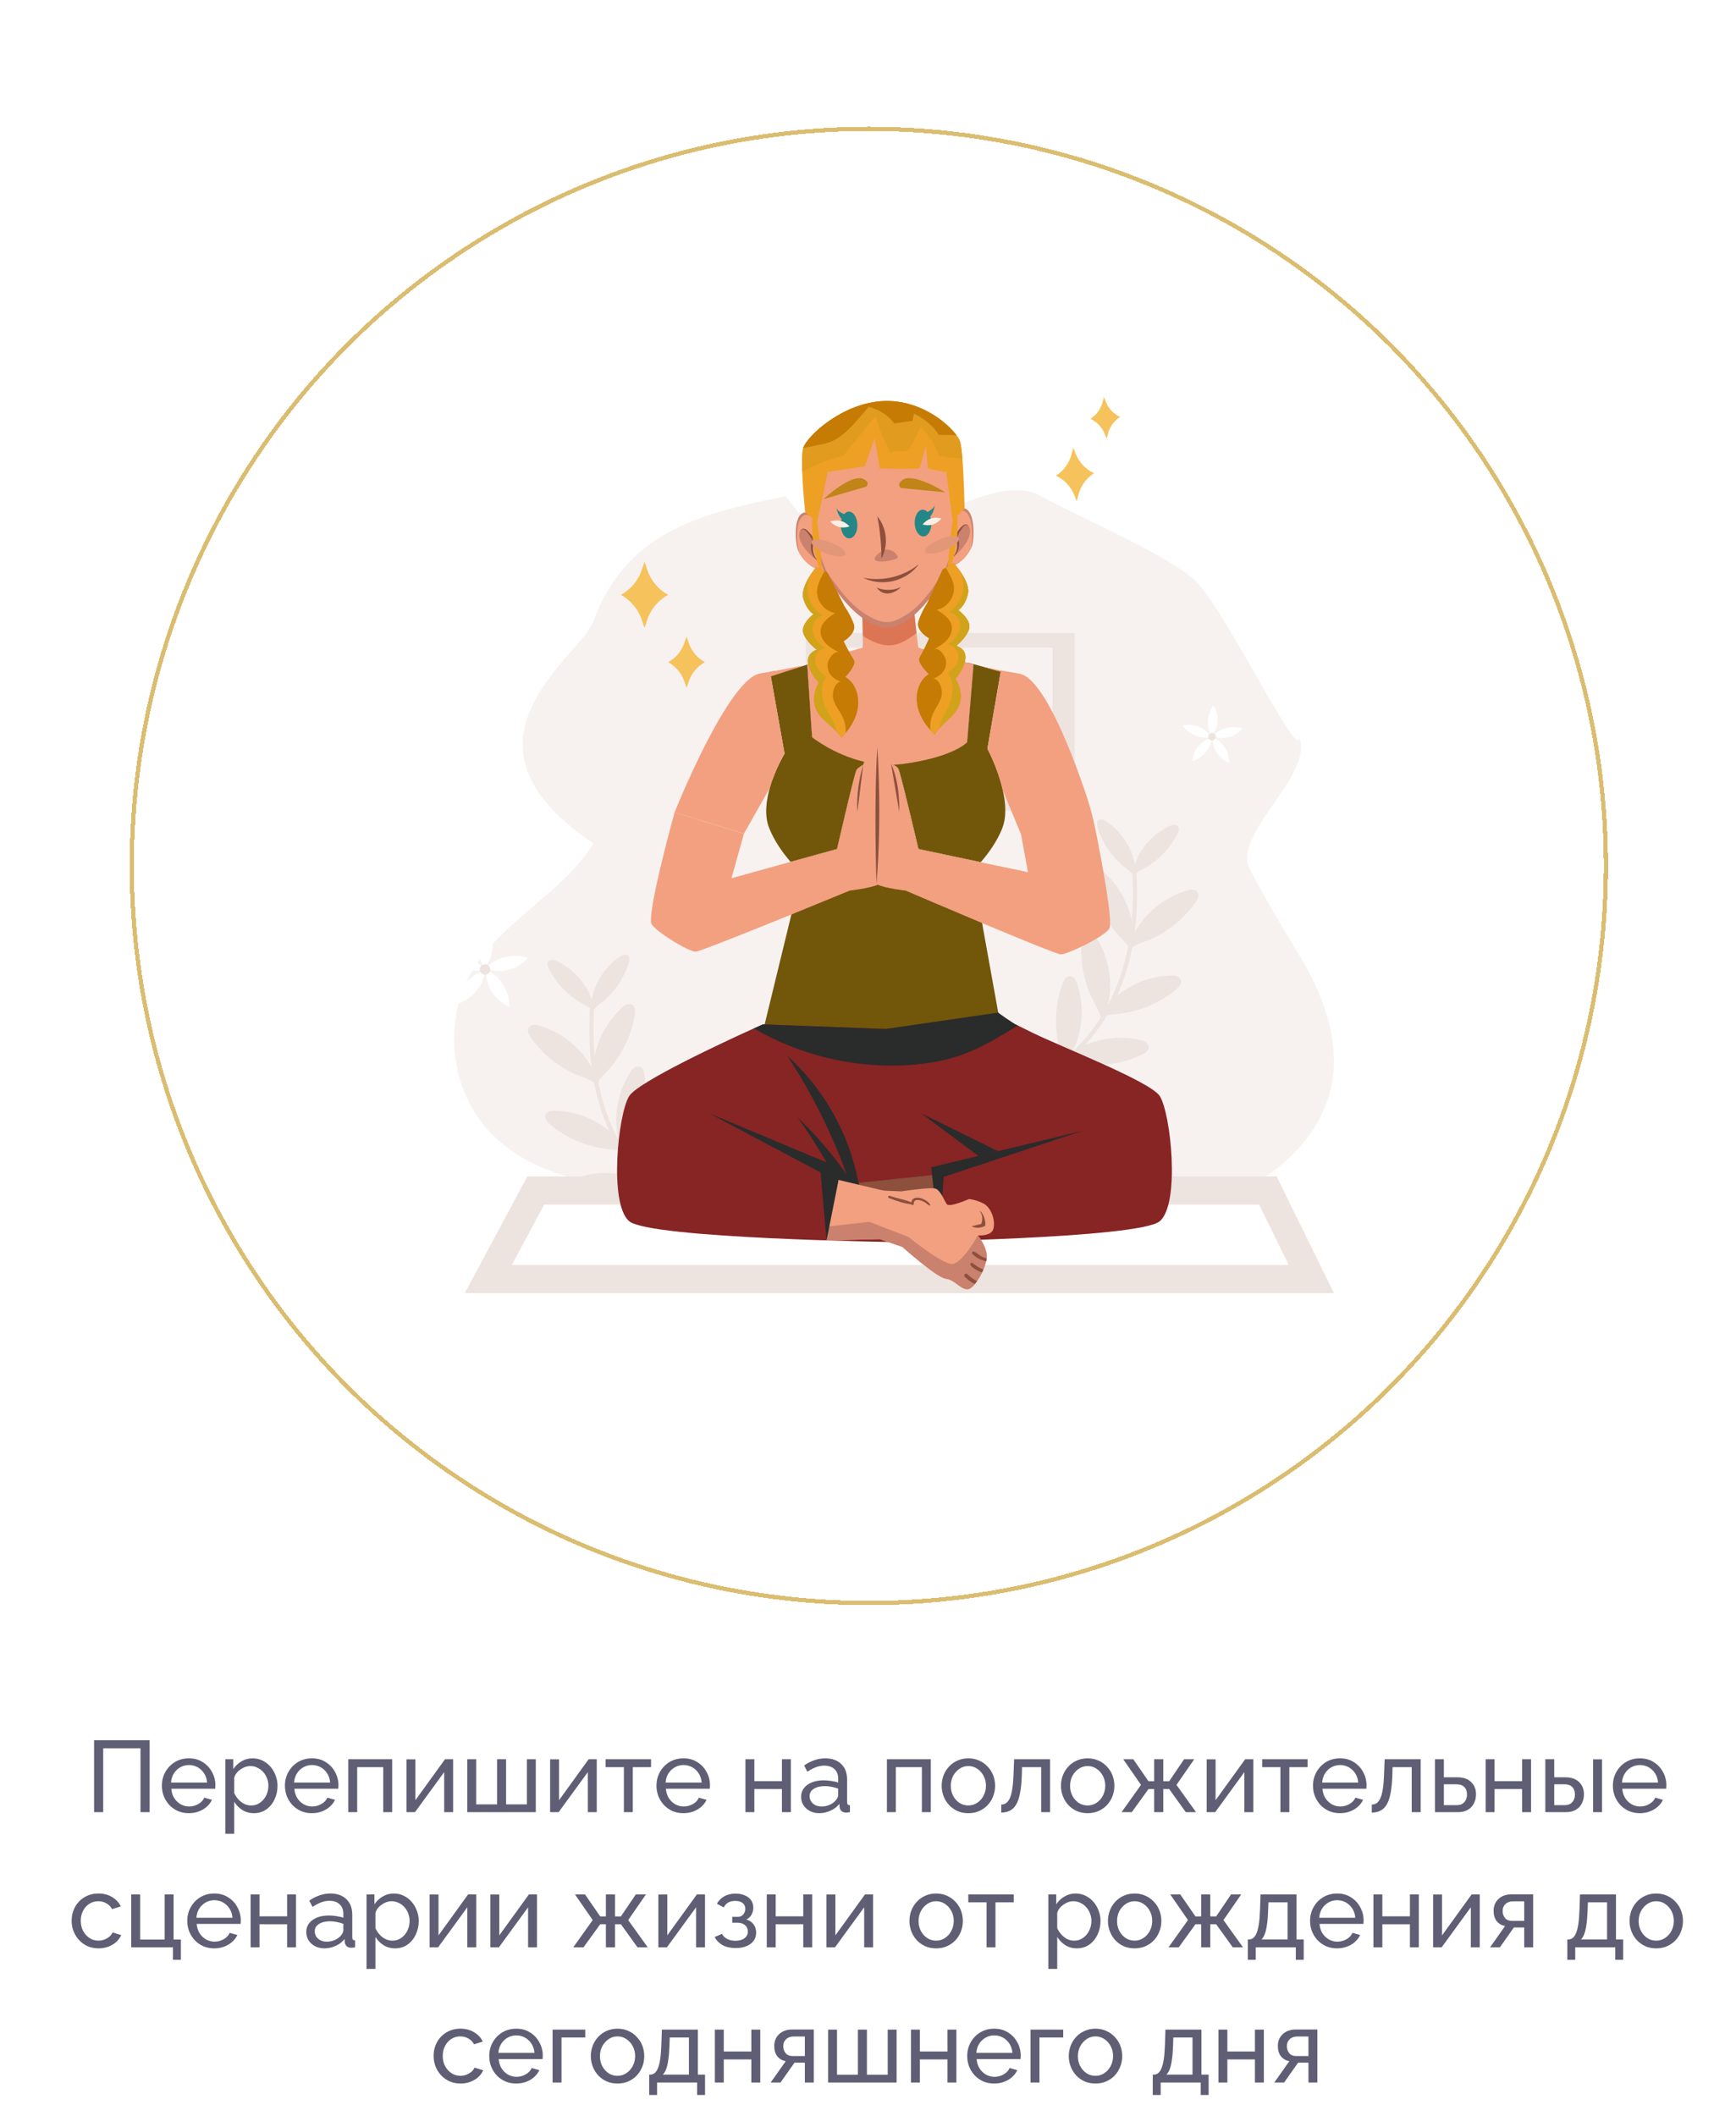 <?xml version="1.0" encoding="UTF-8"?> <svg xmlns="http://www.w3.org/2000/svg" width="411" height="501" viewBox="0 0 411 501" fill="none"><g filter="url(#filter0_d_103_4468)"><circle cx="205.698" cy="205" r="174.5" stroke="#DABD70" shape-rendering="crispEdges"></circle></g><path d="M186 117.5C164.58 121.63 148.118 126.56 140.498 147C137.198 155.85 104.5 175.45 140.498 199.68C133.018 211.65 118.598 218.08 111.538 230.31C104.818 241.97 106.628 257.93 115.798 267.79C126.838 279.66 144.738 281.32 160.918 282.21C189.468 283.79 218.028 285.37 246.578 286.95C260.328 287.71 274.438 288.43 287.578 284.28C300.708 280.13 312.868 269.98 315.328 256.43C317.238 245.9 313.118 235.17 307.548 226.03C302.558 217.85 300.58 214.45 296 206C291.38 197.46 311.298 183.44 307.548 174.5C307.548 180.811 289.41 142.86 282.5 137C274.99 130.63 255.078 122.3 246.578 117.5C234.518 110.68 211.548 130.05 197.988 132.67L186 117.5Z" fill="#F7F2F0"></path><path d="M254.418 149.87H190.778V191.9H254.418V149.87Z" fill="#EDE3DF"></path><path d="M249.218 153.3H195.978V188.47H249.218V153.3Z" fill="#F7F2F0"></path><path d="M159.724 285.338C152.024 280.528 146.424 272.748 143.344 264.208C140.264 255.668 139.554 246.398 140.264 237.348" stroke="#EDE3DF" stroke-miterlimit="10"></path><path d="M137.594 237.408C134.344 235.558 131.654 232.738 129.964 229.408C129.674 228.828 129.424 228.068 129.854 227.578C130.084 227.318 130.454 227.218 130.794 227.238C131.144 227.258 131.464 227.398 131.784 227.538C136.044 229.448 139.714 233.718 140.494 238.398C140.524 238.588 140.634 238.938 140.404 239.068C140.144 239.218 139.884 238.818 139.684 238.668C139.044 238.168 138.304 237.808 137.594 237.408Z" fill="#EDE3DF"></path><path d="M142.624 237.178C145.524 234.828 147.714 231.598 148.834 228.038C149.024 227.418 149.144 226.628 148.644 226.218C148.374 225.998 147.994 225.958 147.664 226.038C147.324 226.118 147.024 226.298 146.734 226.498C142.844 229.088 139.934 233.898 139.924 238.638C139.924 238.838 139.874 239.198 140.124 239.288C140.404 239.388 140.604 238.948 140.764 238.768C141.314 238.168 141.984 237.698 142.614 237.178H142.624Z" fill="#EDE3DF"></path><path d="M137.264 254.738C132.634 252.918 128.554 249.718 125.694 245.638C125.194 244.928 124.724 243.978 125.194 243.248C125.444 242.858 125.914 242.658 126.374 242.628C126.834 242.598 127.294 242.708 127.734 242.838C133.714 244.548 139.354 249.478 141.274 255.498C141.354 255.748 141.564 256.178 141.274 256.398C140.954 256.638 140.534 256.158 140.254 255.998C139.314 255.458 138.264 255.128 137.264 254.738Z" fill="#EDE3DF"></path><path d="M143.844 253.478C147.224 249.818 149.494 245.158 150.294 240.248C150.434 239.398 150.434 238.328 149.694 237.878C149.304 237.638 148.794 237.658 148.364 237.828C147.934 237.998 147.574 238.298 147.234 238.608C142.604 242.758 139.674 249.648 140.564 255.908C140.604 256.168 140.604 256.648 140.954 256.718C141.344 256.798 141.514 256.188 141.704 255.918C142.324 255.028 143.114 254.268 143.844 253.478Z" fill="#EDE3DF"></path><path d="M143.754 271.988C138.804 271.428 134.044 269.378 130.224 266.178C129.564 265.618 128.864 264.818 129.134 263.998C129.274 263.558 129.674 263.238 130.114 263.088C130.544 262.938 131.024 262.928 131.484 262.938C137.704 263.048 144.424 266.358 147.834 271.688C147.974 271.908 148.294 272.278 148.074 272.558C147.834 272.878 147.294 272.518 146.984 272.438C145.934 272.168 144.844 272.108 143.764 271.988H143.754Z" fill="#EDE3DF"></path><path d="M149.794 269.078C152.114 264.678 153.114 259.588 152.614 254.628C152.524 253.768 152.264 252.738 151.424 252.498C150.984 252.368 150.494 252.518 150.124 252.798C149.754 253.068 149.484 253.458 149.234 253.838C145.824 259.038 144.774 266.458 147.254 272.268C147.354 272.508 147.484 272.978 147.844 272.958C148.244 272.938 148.254 272.298 148.364 271.988C148.734 270.968 149.304 270.028 149.804 269.078H149.794Z" fill="#EDE3DF"></path><path d="M152.904 283.918C147.974 284.598 142.844 283.798 138.364 281.648C137.584 281.278 136.704 280.668 136.764 279.808C136.794 279.348 137.104 278.938 137.484 278.688C137.864 278.438 138.324 278.308 138.774 278.198C144.824 276.768 152.164 278.298 156.784 282.608C156.974 282.788 157.374 283.068 157.234 283.388C157.074 283.758 156.474 283.548 156.144 283.548C155.064 283.548 153.984 283.758 152.914 283.908L152.904 283.918Z" fill="#EDE3DF"></path><path d="M158.034 279.598C159.194 274.758 158.884 269.578 157.184 264.898C156.884 264.088 156.374 263.158 155.504 263.128C155.044 263.108 154.614 263.378 154.314 263.738C154.014 264.098 153.854 264.538 153.704 264.968C151.694 270.848 152.514 278.298 156.364 283.318C156.524 283.528 156.764 283.948 157.104 283.838C157.484 283.718 157.334 283.098 157.364 282.768C157.464 281.688 157.784 280.638 158.034 279.588V279.598Z" fill="#EDE3DF"></path><path d="M249 253.338C256.7 248.528 262.3 240.748 265.38 232.208C268.46 223.668 269.17 214.398 268.46 205.348" stroke="#EDE3DF" stroke-miterlimit="10"></path><path d="M271.14 205.408C274.39 203.558 277.08 200.738 278.77 197.408C279.06 196.828 279.31 196.068 278.88 195.578C278.65 195.318 278.28 195.218 277.94 195.238C277.6 195.258 277.27 195.398 276.95 195.538C272.69 197.448 269.02 201.718 268.24 206.398C268.21 206.588 268.1 206.938 268.33 207.068C268.59 207.218 268.85 206.818 269.05 206.668C269.69 206.168 270.43 205.808 271.14 205.408Z" fill="#EDE3DF"></path><path d="M266.11 205.178C263.21 202.818 261.02 199.598 259.9 196.038C259.71 195.418 259.59 194.628 260.09 194.218C260.36 193.998 260.74 193.958 261.07 194.038C261.41 194.118 261.71 194.298 262 194.498C265.89 197.088 268.8 201.898 268.81 206.638C268.81 206.828 268.86 207.198 268.61 207.288C268.33 207.388 268.13 206.948 267.97 206.768C267.42 206.168 266.75 205.698 266.12 205.178H266.11Z" fill="#EDE3DF"></path><path d="M271.47 222.728C276.1 220.908 280.18 217.708 283.04 213.628C283.54 212.918 284.01 211.968 283.54 211.238C283.29 210.848 282.82 210.648 282.36 210.618C281.9 210.588 281.44 210.698 281 210.828C275.02 212.538 269.38 217.468 267.46 223.488C267.38 223.738 267.17 224.168 267.46 224.388C267.78 224.628 268.2 224.148 268.48 223.988C269.42 223.448 270.47 223.118 271.47 222.728Z" fill="#EDE3DF"></path><path d="M264.88 221.478C261.5 217.818 259.23 213.158 258.43 208.248C258.29 207.398 258.29 206.328 259.03 205.878C259.42 205.638 259.93 205.658 260.36 205.828C260.79 205.998 261.15 206.298 261.49 206.608C266.12 210.758 269.05 217.648 268.16 223.908C268.12 224.168 268.12 224.648 267.77 224.718C267.38 224.798 267.21 224.188 267.02 223.918C266.4 223.028 265.61 222.268 264.88 221.478Z" fill="#EDE3DF"></path><path d="M264.98 239.988C269.93 239.428 274.69 237.378 278.51 234.178C279.17 233.618 279.87 232.818 279.6 231.998C279.46 231.558 279.06 231.238 278.62 231.088C278.18 230.938 277.71 230.928 277.25 230.938C271.03 231.048 264.31 234.358 260.9 239.688C260.76 239.908 260.44 240.278 260.66 240.558C260.9 240.878 261.44 240.518 261.75 240.438C262.8 240.168 263.89 240.108 264.97 239.988H264.98Z" fill="#EDE3DF"></path><path d="M258.93 237.078C256.61 232.678 255.61 227.588 256.11 222.628C256.2 221.768 256.46 220.738 257.3 220.498C257.74 220.368 258.23 220.518 258.6 220.798C258.97 221.068 259.24 221.458 259.49 221.838C262.9 227.038 263.95 234.458 261.47 240.268C261.37 240.508 261.24 240.978 260.88 240.958C260.48 240.938 260.47 240.298 260.36 239.988C259.99 238.968 259.42 238.028 258.92 237.078H258.93Z" fill="#EDE3DF"></path><path d="M255.83 251.918C260.76 252.598 265.89 251.798 270.37 249.648C271.15 249.278 272.03 248.668 271.97 247.808C271.94 247.348 271.63 246.938 271.25 246.688C270.87 246.438 270.41 246.308 269.96 246.198C263.91 244.768 256.57 246.298 251.95 250.608C251.76 250.788 251.36 251.068 251.5 251.388C251.66 251.758 252.26 251.548 252.59 251.538C253.67 251.538 254.75 251.748 255.82 251.898L255.83 251.918Z" fill="#EDE3DF"></path><path d="M250.7 247.598C249.54 242.758 249.85 237.578 251.55 232.898C251.85 232.088 252.36 231.158 253.23 231.128C253.69 231.108 254.12 231.378 254.42 231.738C254.71 232.098 254.88 232.538 255.03 232.968C257.04 238.848 256.22 246.298 252.37 251.318C252.21 251.528 251.97 251.948 251.63 251.838C251.25 251.718 251.4 251.098 251.37 250.768C251.27 249.688 250.95 248.638 250.7 247.588V247.598Z" fill="#EDE3DF"></path><path d="M315.808 306.12H110.048L124.848 278.5H302.238L315.808 306.12Z" fill="#EDE3DF"></path><path d="M121.178 299.46L128.838 285.16H298.088L305.108 299.46H121.178Z" fill="white"></path><path d="M204.618 180.33C204.458 180.77 204.358 181.07 204.358 181.07C204.228 181.13 203.248 181.59 202.788 182.27C202.298 182.97 198.168 200.97 198.168 200.97L187.148 204.01C185.308 201.87 183.348 199.12 182.128 196.1C180.948 193.18 181.358 189.68 182.238 186.56V186.54C183.508 182.08 185.748 178.42 185.748 178.42L185.708 178.19L182.298 159.03L188.408 158.19L188.628 158.12L189.648 157.8L191.118 157.33L191.228 159.06L192.258 174.5C192.258 174.5 197.348 178.62 204.628 180.32L204.618 180.33Z" fill="#72560A"></path><path d="M187.408 216.46L187.938 204.94C187.678 204.65 187.408 204.35 187.138 204.02L198.158 200.98C198.158 200.98 202.288 182.98 202.778 182.28C203.238 181.6 204.218 181.14 204.348 181.09C204.348 181.09 204.448 180.78 204.608 180.34C197.328 178.63 192.238 174.52 192.238 174.52L191.208 159.08L191.098 157.35L191.318 157.28L196.168 155.73L196.218 155.71L196.348 155.67L210.568 161.94L210.658 161.98L227.608 157.34L228.868 156.99L229.038 156.94L230.438 157.32L230.348 158.44L228.918 175.74C228.918 175.74 225.888 179.2 213.978 180.86C213.138 180.98 212.288 181.05 211.478 181.07C211.868 181.29 212.358 181.6 212.628 181.99C213.108 182.71 217.398 201.01 217.398 201.01L232.158 204.12C232.058 204.25 231.938 204.38 231.838 204.51L232.518 218.56L238.348 250.89L179.318 249.54L187.358 216.5L187.408 216.46Z" fill="#72560A"></path><path d="M225.758 206.24C221.068 205.83 216.468 204.42 212.358 202.13C207.938 204.87 202.618 206.14 197.428 205.67C202.188 207.65 207.738 207.4 212.358 205.11C216.548 207.04 221.288 207.37 225.758 206.24Z" fill="#38634E"></path><path d="M217.988 157.72L211.768 160.11L203.878 157.72C204.208 155.72 204.298 153.09 204.278 150.56C204.248 146.13 203.878 141.98 203.878 141.98L216.188 140.18C216.088 141.75 216.518 145.97 216.978 149.88C217.458 153.98 217.978 157.73 217.978 157.73L217.988 157.72Z" fill="#F3A080"></path><path d="M216.988 149.87C215.288 151.15 213.478 152.42 211.368 152.71C208.898 153.05 206.508 151.93 204.288 150.56C204.258 146.13 203.888 141.98 203.888 141.98L216.198 140.18C216.098 141.75 216.528 145.97 216.988 149.88V149.87Z" fill="#DC7554"></path><path d="M224.298 134.28C226.818 133.96 228.608 132.01 229.558 130.39C229.768 130.02 229.938 129.68 230.068 129.37C230.748 127.69 230.798 121.91 228.908 120.62C227.578 119.72 226.668 121.1 226.238 122.02C226.058 122.41 225.958 122.71 225.958 122.71L224.298 134.29V134.28Z" fill="#CA816D"></path><path d="M224.298 134.28C226.818 133.96 228.608 132.01 229.558 130.39C229.638 130.23 229.708 130.07 229.768 129.92C230.448 128.24 230.498 122.46 228.608 121.17C227.528 120.44 226.728 121.21 226.238 122.01C226.058 122.4 225.958 122.7 225.958 122.7L224.298 134.28Z" fill="#F3A080"></path><path d="M229.608 125.18C229.718 125.64 229.668 126.12 229.558 126.58C229.098 128.53 227.618 130.05 226.198 131.46C226.608 130.51 226.748 129.45 226.628 128.42C226.588 128.06 226.518 127.71 226.508 127.35C226.458 125.9 228.988 122.48 229.608 125.19V125.18Z" fill="#CA816D"></path><path d="M225.478 132.03C225.478 132.03 225.508 132.01 225.558 131.97C225.608 131.93 225.698 131.87 225.788 131.79C225.978 131.62 226.238 131.35 226.488 130.95C226.728 130.55 226.948 130.02 227.038 129.4C227.118 128.78 227.078 128.06 226.798 127.37C226.768 127.28 226.728 127.2 226.688 127.12L226.658 127.06C226.658 127.06 226.658 127.06 226.658 127.05L226.678 126.99L226.728 126.88C226.758 126.81 226.788 126.73 226.828 126.66C226.958 126.37 227.098 126.1 227.248 125.85C227.398 125.6 227.548 125.37 227.698 125.15C227.848 124.94 227.998 124.74 228.148 124.59C228.298 124.44 228.458 124.34 228.608 124.31C228.758 124.28 228.908 124.32 229.008 124.38C229.108 124.44 229.168 124.52 229.188 124.58C229.218 124.64 229.218 124.68 229.218 124.68C229.218 124.68 229.218 124.64 229.218 124.58C229.208 124.51 229.168 124.41 229.058 124.32C228.958 124.23 228.798 124.15 228.588 124.15C228.378 124.15 228.158 124.25 227.968 124.39C227.768 124.54 227.598 124.72 227.418 124.92C227.238 125.12 227.048 125.35 226.878 125.6C226.698 125.85 226.538 126.13 226.378 126.43C226.338 126.5 226.308 126.58 226.268 126.66L226.218 126.78L226.148 126.95L226.098 127.07C226.098 127.07 226.138 127.15 226.148 127.18L226.228 127.34C226.258 127.41 226.298 127.48 226.328 127.56C226.568 128.16 226.638 128.79 226.608 129.35C226.568 129.92 226.438 130.42 226.258 130.83C226.088 131.23 225.888 131.54 225.728 131.74C225.648 131.84 225.588 131.91 225.538 131.96C225.498 132.01 225.468 132.04 225.468 132.04L225.478 132.03Z" fill="#8C503D"></path><path d="M195.038 135.06C192.498 134.87 190.608 133.02 189.578 131.45C189.348 131.1 189.158 130.76 189.018 130.46C188.248 128.82 187.888 123.05 189.718 121.66C190.998 120.69 191.978 122.02 192.458 122.91C192.658 123.29 192.768 123.59 192.768 123.59L195.038 135.06Z" fill="#CA816D"></path><path d="M195.038 135.06C192.498 134.87 190.608 133.02 189.578 131.45C189.488 131.29 189.408 131.14 189.338 130.99C188.568 129.35 188.208 123.58 190.038 122.19C191.078 121.4 191.918 122.13 192.448 122.9C192.648 123.28 192.758 123.58 192.758 123.58L195.028 135.05L195.038 135.06Z" fill="#F3A080"></path><path d="M189.248 126.25C189.168 126.71 189.248 127.19 189.368 127.64C189.928 129.56 191.488 131 192.988 132.33C192.528 131.4 192.338 130.35 192.398 129.31C192.418 128.95 192.468 128.59 192.468 128.23C192.438 126.78 189.738 123.5 189.258 126.24L189.248 126.25Z" fill="#CA816D"></path><path d="M193.738 132.87C193.738 132.87 193.708 132.85 193.658 132.81C193.608 132.77 193.518 132.72 193.418 132.64C193.218 132.48 192.938 132.22 192.678 131.83C192.418 131.44 192.168 130.93 192.048 130.31C191.938 129.69 191.938 128.97 192.178 128.27C192.208 128.18 192.238 128.1 192.278 128.01L192.308 127.95C192.308 127.95 192.308 127.95 192.308 127.94L192.278 127.88L192.228 127.77C192.188 127.7 192.158 127.63 192.118 127.56C191.968 127.28 191.818 127.02 191.658 126.77C191.498 126.53 191.338 126.3 191.168 126.1C191.008 125.9 190.848 125.71 190.688 125.57C190.538 125.43 190.368 125.34 190.208 125.32C190.048 125.3 189.908 125.35 189.808 125.42C189.708 125.49 189.658 125.57 189.638 125.63C189.618 125.69 189.618 125.73 189.618 125.73C189.618 125.73 189.608 125.69 189.618 125.63C189.618 125.56 189.668 125.46 189.758 125.36C189.858 125.27 190.008 125.18 190.218 125.16C190.428 125.16 190.648 125.23 190.848 125.37C191.048 125.51 191.238 125.68 191.428 125.87C191.618 126.06 191.818 126.28 192.008 126.52C192.198 126.76 192.378 127.03 192.548 127.32C192.588 127.39 192.628 127.47 192.668 127.54L192.728 127.65L192.808 127.81L192.858 127.92C192.858 127.92 192.828 128 192.808 128.04L192.738 128.21C192.708 128.28 192.678 128.36 192.658 128.43C192.448 129.04 192.408 129.67 192.468 130.23C192.538 130.79 192.698 131.29 192.888 131.69C193.078 132.08 193.298 132.38 193.458 132.57C193.538 132.67 193.608 132.73 193.658 132.78C193.708 132.83 193.728 132.85 193.728 132.85L193.738 132.87Z" fill="#8C503D"></path><path d="M192.618 122.54C192.618 122.54 193.368 133.74 196.458 137.82C199.038 141.24 202.718 146.69 208.428 148.43C209.538 148.77 210.738 148.74 211.838 148.34C217.438 146.3 220.828 140.66 223.228 137.11C226.088 132.87 226.248 121.64 226.248 121.64C226.248 120.89 226.248 120.17 226.208 119.48V119.46C225.308 98.24 208.848 99.84 208.848 99.84C208.848 99.84 192.608 100.42 192.618 121.43C192.618 121.79 192.618 122.16 192.628 122.53L192.618 122.54Z" fill="#CA816D"></path><path d="M192.608 121.44C192.748 123.23 193.638 132.74 196.418 136.43C198.998 139.85 202.678 145.3 208.388 147.04C209.498 147.38 210.698 147.35 211.798 146.95C217.398 144.91 220.788 139.27 223.188 135.72C226.048 131.48 226.208 120.25 226.208 120.25C226.208 119.99 226.208 119.74 226.208 119.48V119.46C225.308 98.24 208.848 99.84 208.848 99.84C208.848 99.84 192.608 100.42 192.618 121.43L192.608 121.44Z" fill="#F3A080"></path><path d="M213.348 138.96C211.568 139.82 209.398 139.88 207.568 139.12C208.198 140.01 209.088 140.54 210.208 140.5C211.328 140.46 212.588 139.76 213.338 138.96H213.348Z" fill="#8C503D"></path><path d="M217.528 133.56C217.528 133.56 217.408 133.72 217.188 134.01C216.978 134.3 216.618 134.69 216.128 135.13C215.168 136.02 213.558 137.03 211.548 137.53C209.538 138.01 207.628 137.85 206.338 137.51C205.698 137.34 205.188 137.16 204.858 137C204.528 136.85 204.348 136.76 204.348 136.76C204.348 136.76 204.548 136.8 204.908 136.86C205.258 136.93 205.788 137 206.428 137.05C207.708 137.15 209.458 137.07 211.318 136.63C213.178 136.17 214.758 135.44 215.838 134.77C216.378 134.44 216.808 134.14 217.078 133.91C217.358 133.69 217.518 133.57 217.518 133.57L217.528 133.56Z" fill="#8C503D"></path><path d="M209.818 130.11C210.868 130.06 211.918 130.65 212.438 131.56C212.498 131.67 212.558 131.8 212.538 131.93C212.498 132.12 212.288 132.22 212.108 132.29C210.818 132.78 209.418 132.99 208.038 132.9C205.548 132.75 208.598 130.15 209.818 130.1V130.11Z" fill="#CA816D"></path><path d="M208.678 132.23C208.678 132.23 208.678 132.08 208.678 131.82C208.678 131.69 208.678 131.53 208.678 131.34C208.678 131.15 208.678 130.95 208.668 130.72C208.668 130.49 208.658 130.24 208.638 129.97C208.638 129.7 208.608 129.42 208.588 129.13C208.548 128.54 208.498 127.9 208.428 127.22C208.358 126.55 208.288 125.91 208.218 125.32C208.178 125.03 208.148 124.74 208.098 124.48C208.058 124.22 208.018 123.97 207.978 123.74C207.948 123.51 207.898 123.31 207.868 123.12C207.838 122.94 207.808 122.78 207.778 122.65C207.728 122.39 207.708 122.24 207.708 122.24C207.708 122.24 207.798 122.35 207.968 122.57C208.048 122.68 208.148 122.81 208.248 122.97C208.348 123.13 208.468 123.31 208.578 123.52C208.698 123.73 208.818 123.96 208.928 124.22C209.048 124.48 209.148 124.76 209.258 125.06C209.458 125.66 209.618 126.35 209.698 127.08C209.768 127.81 209.738 128.52 209.658 129.15C209.608 129.47 209.568 129.76 209.498 130.04C209.438 130.32 209.358 130.57 209.288 130.8C209.218 131.03 209.138 131.23 209.068 131.41C208.998 131.59 208.928 131.74 208.868 131.86C208.748 132.1 208.678 132.23 208.678 132.23Z" fill="#8C503D"></path><path d="M221.318 119.61C221.078 120.31 220.188 120.88 219.578 121.21C219.248 120.85 218.838 120.64 218.418 120.66C217.328 120.7 216.498 122.14 216.558 123.89C216.618 125.64 217.548 127.02 218.638 126.99C219.728 126.95 220.558 125.51 220.498 123.76C220.478 123.22 220.378 122.71 220.218 122.27C221.028 121.51 221.328 119.62 221.328 119.62L221.318 119.61Z" fill="#248686"></path><path d="M218.428 124.16C218.428 124.16 219.658 124.56 220.888 124.16C222.118 123.77 222.898 122.74 222.898 122.74C222.898 122.74 221.668 122.34 220.438 122.74C219.208 123.13 218.428 124.16 218.428 124.16Z" fill="#FAEFE6"></path><path d="M197.998 120.23C198.278 120.92 199.188 121.44 199.828 121.73C200.148 121.35 200.528 121.13 200.958 121.12C202.048 121.1 202.958 122.5 202.988 124.25C203.018 126 202.168 127.43 201.078 127.45C199.988 127.47 199.078 126.07 199.048 124.32C199.038 123.78 199.108 123.27 199.258 122.82C198.418 122.11 198.008 120.23 198.008 120.23H197.998Z" fill="#248686"></path><path d="M201.118 124.62C201.118 124.62 199.918 125.08 198.658 124.76C197.398 124.44 196.578 123.45 196.578 123.45C196.578 123.45 197.778 122.99 199.038 123.31C200.298 123.63 201.118 124.62 201.118 124.62Z" fill="#FAEFE6"></path><path d="M224.258 136.38C224.258 136.38 224.358 136.16 224.528 135.74C224.698 135.33 224.928 134.72 225.178 133.96C225.428 133.2 225.688 132.28 225.938 131.23C226.178 130.19 226.388 129.02 226.528 127.79C226.668 126.55 226.718 125.36 226.718 124.28C226.718 123.2 226.668 122.22 226.588 121.4C226.518 120.58 226.428 119.92 226.358 119.47C226.288 119.02 226.238 118.77 226.238 118.77C226.238 118.77 226.188 119.02 226.118 119.47C226.048 119.92 225.938 120.57 225.818 121.36C225.698 122.16 225.558 123.1 225.418 124.14C225.268 125.18 225.128 126.33 224.998 127.53C224.858 128.73 224.748 129.88 224.658 130.93C224.568 131.98 224.498 132.93 224.428 133.74C224.368 134.55 224.328 135.2 224.298 135.66C224.268 136.12 224.268 136.37 224.268 136.37L224.258 136.38Z" fill="#EEA024"></path><path d="M194.708 136.38C194.708 136.38 194.608 136.16 194.438 135.74C194.268 135.33 194.038 134.72 193.788 133.96C193.538 133.2 193.278 132.28 193.028 131.23C192.788 130.19 192.578 129.02 192.438 127.79C192.298 126.55 192.248 125.36 192.248 124.28C192.248 123.2 192.298 122.22 192.378 121.4C192.448 120.58 192.538 119.92 192.608 119.47C192.678 119.02 192.728 118.77 192.728 118.77C192.728 118.77 192.778 119.02 192.848 119.47C192.918 119.92 193.028 120.57 193.148 121.36C193.268 122.16 193.408 123.1 193.548 124.14C193.698 125.18 193.838 126.33 193.968 127.53C194.108 128.73 194.218 129.88 194.308 130.93C194.398 131.98 194.468 132.93 194.538 133.74C194.598 134.55 194.638 135.2 194.668 135.66C194.698 136.12 194.698 136.37 194.698 136.37L194.708 136.38Z" fill="#EEA024"></path><path d="M228.978 156.89C228.788 157.14 228.588 157.38 228.388 157.61C225.298 161.24 220.968 163.84 216.248 164.6C208.588 165.82 200.418 162.09 196.148 155.65L204.278 153.3H217.438L228.988 156.89H228.978Z" fill="#F3A080"></path><path d="M223.818 116.56C223.818 116.56 216.088 111.66 213.578 113.68C212.108 114.86 213.368 115.54 213.368 115.54L223.818 116.55V116.56Z" fill="#C08418"></path><path d="M194.968 118.16C194.968 118.16 201.648 111.91 204.498 113.43C206.158 114.32 205.048 115.22 205.048 115.22L194.968 118.15V118.16Z" fill="#C08418"></path><path d="M219.048 130.62C219.338 131.35 221.358 131.22 223.558 130.33C225.758 129.44 227.288 128.13 226.998 127.4C226.708 126.67 224.688 126.8 222.488 127.69C220.298 128.58 218.758 129.89 219.048 130.62Z" fill="#E39779"></path><path d="M192.158 128.19C191.878 128.92 193.438 130.21 195.648 131.06C197.858 131.91 199.878 132.01 200.158 131.27C200.438 130.54 198.878 129.25 196.668 128.4C194.458 127.55 192.438 127.45 192.158 128.19Z" fill="#E39779"></path><path d="M228.358 120.37L225.518 123.3L224.048 111.75C222.858 111.75 219.698 110.88 219.698 110.88L219.178 105.69L217.758 110.78C216.408 111.2 208.288 110.88 208.288 110.88L207.058 103.77L204.748 110.39L195.968 111.75L193.478 123.58L190.638 121.32C190.638 121.32 190.068 116.08 189.918 111.63C189.828 109.2 189.868 107.01 190.188 106.02C191.098 103.22 199.578 95.24 209.428 94.94C219.288 94.65 226.398 102.03 227.258 104.39C227.498 105.07 227.698 106.68 227.858 108.63C228.238 113.46 228.368 120.37 228.368 120.37H228.358Z" fill="#EEA024"></path><path d="M227.848 108.63C225.988 108.41 224.078 108.22 222.308 107.94C221.368 105.38 219.908 103.01 218.018 101.04C217.248 102.56 216.468 104.08 215.698 105.6C215.548 105.89 215.388 106.2 215.148 106.42C214.098 107.38 211.988 106.34 210.878 107.23C209.308 104.47 208.098 101.51 207.268 98.44C204.708 101.51 202.258 104.8 199.698 107.87C196.298 108.72 193.008 109.99 189.918 111.64C189.828 109.24 189.868 107.08 190.178 106.08C190.178 106.06 190.178 106.05 190.178 106.03C191.088 103.23 199.568 95.25 209.418 94.95C217.788 94.71 224.178 99.98 226.438 103.03C226.838 103.58 227.118 104.05 227.248 104.4C227.488 105.08 227.688 106.69 227.848 108.64V108.63Z" fill="#E19B1E"></path><path d="M226.448 103.01C225.058 102.97 223.678 102.94 222.258 102.95C220.898 100.76 218.708 99 216.378 97.92C216.228 98.55 216.178 99.01 216.038 99.64C214.598 99.84 213.138 100.04 211.698 100.24C210.268 98.23 208.068 96.94 205.678 96.3C202.608 99.75 199.568 104.14 195.038 105.07C193.418 105.4 191.798 105.73 190.168 106.06C190.168 106.04 190.168 106.03 190.168 106.01C191.078 103.21 199.558 95.23 209.408 94.93C217.778 94.69 224.168 99.96 226.428 103.01H226.448Z" fill="#C57B04"></path><path d="M188.398 158.2L182.468 160.11L185.698 178.21L185.518 178.44L182.758 162.94L182.248 160.11L188.398 158.14V158.2Z" fill="#E79E80"></path><path d="M230.498 157.3L230.408 158.42L228.978 175.72C228.978 175.72 225.948 179.18 214.038 180.84C213.198 180.96 212.348 181.03 211.538 181.05C211.388 181.05 211.228 181.07 211.078 181.05C211.048 181.05 211.028 181.05 211.008 181.05C209.958 181.07 208.948 181.01 207.948 180.91C207.928 180.91 207.908 180.91 207.898 180.91C207.798 180.91 207.698 180.88 207.608 180.87C207.568 180.87 207.548 180.87 207.518 180.87C206.518 180.74 205.558 180.56 204.638 180.34C197.358 178.63 192.268 174.52 192.268 174.52L191.238 159.08L191.128 157.35V157.28L196.158 155.66L196.258 155.7L197.538 156.27L210.478 161.97L210.608 161.93L227.548 157.28L228.988 156.89L229.098 156.92L230.498 157.3Z" fill="#F3A080"></path><path d="M274.578 289.1C269.718 293.21 211.768 294.04 211.768 294.04C211.768 294.04 153.818 293.21 148.958 289.1C144.098 284.99 146.348 263.6 148.958 259.48C151.148 256.05 171.738 246.51 178.488 243.45C179.828 242.84 180.628 242.49 180.628 242.49L209.618 243.58L240.528 242.55C240.528 242.55 243.158 243.85 244.478 244.5C251.188 247.81 272.388 256.04 274.578 259.48C277.198 263.59 279.438 284.98 274.578 289.1Z" fill="#872424"></path><path d="M240.928 242.77C232.448 248.08 226.858 251.06 216.898 251.99C203.628 253.23 189.998 250.18 178.498 243.47C179.838 242.86 180.638 242.51 180.638 242.51L209.628 243.6L236.298 239.72C236.298 239.72 239.618 242.13 240.928 242.78V242.77Z" fill="#2A2B2B"></path><path d="M201.968 280.139L220.678 278.189L222.368 293.089L201.968 280.139Z" fill="#8C503D"></path><path d="M220.468 276.33L222.388 293.25L223.418 278.61L256.328 267.7L220.468 276.33Z" fill="#2A2B2B"></path><path d="M236.298 272.52L218.128 263.58L231.638 273.64L236.298 272.52Z" fill="#2A2B2B"></path><path d="M203.958 282.73C203.608 282.91 203.198 283.02 202.808 283.06C201.278 283.19 199.758 282.47 198.718 281.35C197.678 280.22 197.608 278.67 196.878 277.32C194.468 272.92 191.798 268.66 188.878 264.58C193.178 268.68 197.068 273.22 200.468 278.09C196.918 268.19 192.178 258.71 186.358 249.93C194.278 257.05 200.008 266.58 202.558 276.92C202.558 276.92 203.358 280.39 203.968 282.72L203.958 282.73Z" fill="#2A2B2B"></path><path d="M195.688 278.64V293.64C202.808 293.47 208.228 293.34 208.228 293.34L208.508 290.29L209.288 281.89C209.288 281.89 203.308 280.47 195.678 278.65L195.688 278.64Z" fill="#F3A080"></path><path d="M221.408 281.369C222.678 281.699 223.548 284.279 224.178 285.089C224.488 285.469 225.698 285.209 226.868 284.819C228.148 284.409 229.388 283.859 229.388 283.859C229.388 283.859 230.748 283.889 232.708 284.839C234.678 285.779 235.668 288.819 235.218 290.799C235.078 291.379 234.708 291.769 234.248 292.009C233.128 292.619 231.498 292.449 231.498 292.449C231.498 292.449 232.248 293.349 232.858 294.609C233.218 295.379 233.538 296.259 233.608 297.169C233.618 297.409 233.608 297.649 233.578 297.929C233.548 298.139 233.508 298.359 233.448 298.589C233.308 299.189 233.088 299.859 232.798 300.529C232.698 300.759 232.598 300.969 232.498 301.199C232.148 301.939 231.728 302.659 231.298 303.279C231.138 303.519 230.978 303.729 230.808 303.929C230.188 304.689 229.548 305.169 229.038 305.179C227.288 305.179 226.078 302.939 223.908 302.689C221.738 302.429 213.608 295.149 213.608 295.149L208.218 293.309L205.578 292.409L205.738 290.119L205.798 289.219L206.328 281.739L209.278 281.859L212.208 281.989L213.338 282.039C213.338 282.039 213.818 281.969 214.558 281.869C216.568 281.599 220.458 281.109 221.398 281.359L221.408 281.369Z" fill="#F3A080"></path><path d="M233.628 297.19C233.558 296.28 233.238 295.4 232.878 294.64C232.268 293.37 231.518 292.47 231.518 292.47C231.518 292.47 227.908 298.93 225.558 299.22C223.208 299.51 215.128 292.85 215.128 292.85L208.518 290.3L205.818 289.25L195.698 290.39V293.65C202.818 293.48 208.238 293.35 208.238 293.35L213.628 295.19C213.628 295.19 221.758 302.46 223.928 302.73C226.088 302.98 227.308 305.22 229.058 305.22C229.578 305.22 230.218 304.73 230.828 303.97C230.998 303.77 231.158 303.55 231.318 303.32C231.748 302.7 232.168 301.98 232.518 301.24C232.628 301.01 232.718 300.79 232.818 300.57C233.108 299.9 233.328 299.23 233.468 298.63C233.528 298.4 233.568 298.18 233.598 297.98C233.628 297.69 233.648 297.45 233.628 297.22V297.19Z" fill="#CA816D"></path><path d="M229.038 301.629C229.718 302.369 230.478 302.819 231.298 303.299C231.138 303.529 230.978 303.749 230.818 303.949C229.898 303.599 229.058 302.919 228.408 302.239C228.268 302.089 228.268 301.879 228.358 301.709C228.418 301.589 228.498 301.559 228.618 301.519C228.758 301.469 228.938 301.539 229.038 301.649V301.629Z" fill="#8C503D"></path><path d="M230.268 299.019C230.808 299.399 231.298 299.819 231.888 300.129C232.188 300.289 232.488 300.409 232.808 300.539C232.718 300.769 232.618 300.989 232.508 301.209C231.478 300.919 230.458 300.289 229.808 299.579C229.538 299.279 229.918 298.759 230.278 299.009L230.268 299.019Z" fill="#8C503D"></path><path d="M230.648 296.3C231.258 296.64 231.768 297.11 232.388 297.44C232.778 297.64 233.178 297.8 233.588 297.94C233.558 298.15 233.518 298.38 233.468 298.6C232.258 298.32 230.938 297.69 230.228 296.83C229.978 296.53 230.308 296.11 230.648 296.3Z" fill="#8C503D"></path><path d="M231.948 286.73C232.088 286.71 232.208 286.83 232.298 286.93C232.988 287.77 233.408 289.1 233.248 290.18C232.278 290.76 231.008 290.81 229.998 290.29C230.758 290.15 231.538 289.9 232.308 289.76C232.688 288.73 232.638 287.59 231.958 286.72L231.948 286.73Z" fill="#8C503D"></path><path d="M210.468 283.63C212.098 284.2 213.988 284.97 215.748 285.08C215.828 285.38 216.338 285.36 216.328 285C216.288 283.58 218.038 284.12 218.708 284.49C219.178 284.75 219.558 285.13 220.028 285.38C220.158 285.45 220.298 285.31 220.228 285.18C219.528 283.84 216.088 282.53 215.758 284.63C214.128 283.97 212.278 283.66 210.618 283.09C210.278 282.97 210.128 283.51 210.468 283.63Z" fill="#8C503D"></path><path d="M195.688 293.64L199.078 276.6L167.948 263.58L194.278 277.56L195.688 293.64Z" fill="#2A2B2B"></path><path d="M208.448 204.07C208.448 204.99 208.448 205.8 208.408 206.51C208.368 208.13 208.278 209.15 208.118 209.25C208.028 209.31 207.918 209.37 207.808 209.43C205.968 210.29 201.178 210.83 201.178 210.83C201.178 210.83 194.828 213.45 187.408 216.47C185.968 217.06 184.478 217.66 182.998 218.26C174.218 221.81 165.418 225.29 164.648 225.29C163.078 225.29 155.638 220.84 154.288 218.81C153.288 217.31 156.728 203.54 158.598 196.46C159.258 193.96 159.718 192.28 159.718 192.28L176.128 197.37L173.178 207.91L184.418 204.79L187.148 204.04L198.168 201C198.168 201 202.298 183 202.788 182.3C203.248 181.62 204.228 181.16 204.358 181.11C204.358 181.11 204.458 180.8 204.618 180.36C205.078 179.15 206.018 176.89 206.738 176.92C207.508 176.95 207.678 176.96 207.718 176.96V177.05C207.718 177.05 207.718 177.11 207.718 177.15V177.26C207.718 177.31 207.718 177.37 207.718 177.43C207.748 178.07 207.788 179.31 207.848 180.94C207.928 183.17 208.028 186.13 208.128 189.3V189.35C208.128 189.35 208.128 189.42 208.128 189.46C208.278 194.55 208.418 200.16 208.408 204.1L208.448 204.07Z" fill="#F3A080"></path><path d="M192.948 156.89H192.938C192.938 156.89 192.938 156.9 192.948 156.9V156.89Z" fill="#F3A080"></path><path d="M189.638 157.81L188.618 158.13L188.398 158.2L182.478 160.1L185.698 178.2L185.738 178.43C185.738 178.43 183.508 182.09 182.238 186.55V186.57L176.128 197.36L159.718 192.27C159.718 192.27 172.378 160.63 179.978 159.42C183.958 158.77 187.318 158.12 189.628 157.63C189.628 157.63 189.628 157.68 189.628 157.8L189.638 157.81Z" fill="#F3A080"></path><path d="M237.278 196.12C236.048 199.17 234.078 201.93 232.208 204.09L217.448 200.98C217.448 200.98 213.168 182.68 212.678 181.96C212.408 181.57 211.928 181.26 211.528 181.04C212.348 181.02 213.188 180.95 214.028 180.83C225.938 179.17 228.968 175.71 228.968 175.71L230.398 158.41L230.488 157.29L229.088 156.91L229.198 156.88L230.728 157.29L232.798 157.86C232.798 157.86 232.828 157.86 232.838 157.86L233.228 157.97L236.928 158.98L233.778 177.22C233.778 177.22 236.258 181.81 237.408 186.99V187.03C238.118 190.14 238.338 193.46 237.268 196.1L237.278 196.12Z" fill="#72560A"></path><path d="M262.618 219.86C261.268 221.88 252.728 225.93 251.148 225.93C250.398 225.93 241.698 222.37 232.968 218.71C232.838 218.66 232.698 218.59 232.568 218.54C223.458 214.72 214.428 210.84 214.428 210.84C214.428 210.84 209.648 210.3 207.808 209.44C207.688 209.38 207.588 209.32 207.498 209.26C207.348 209.16 207.248 208.24 207.188 206.77C207.158 206.13 207.148 205.39 207.138 204.55C207.098 201.38 207.168 197.02 207.268 192.69C207.268 192.59 207.268 192.5 207.268 192.4C207.268 192.23 207.268 192.05 207.268 191.87C207.358 187.73 207.488 183.71 207.578 180.89C207.638 178.83 207.698 177.4 207.708 177.04V176.95C207.708 176.95 207.938 176.93 208.918 176.9C209.908 176.86 210.928 180.79 210.928 180.79C210.988 180.83 211.218 180.92 211.498 181.07C211.888 181.29 212.378 181.6 212.648 181.99C213.128 182.71 217.418 201.01 217.418 201.01L232.178 204.12L236.308 204.99L243.368 206.47L241.718 197.49L237.398 187.08V187.04C236.228 181.86 233.758 177.27 233.758 177.27L236.908 159.03L233.208 158.02L232.818 157.91C235.038 158.37 237.938 158.92 241.288 159.46C247.108 160.38 254.088 179.07 257.048 187.84C257.968 190.56 258.728 193.32 259.288 196.14C259.288 196.17 259.288 196.18 259.318 196.21C260.758 203.45 263.608 218.36 262.598 219.88L262.618 219.86Z" fill="#F3A080"></path><path d="M207.718 176.93C207.718 176.93 208.878 193.4 207.498 209.25C207.498 209.25 206.848 189.69 207.718 176.93Z" fill="#8C503D"></path><path d="M210.948 180.77L212.898 192.16C212.898 192.16 213.198 185.65 210.958 180.78H210.948V180.77Z" fill="#8C503D"></path><path d="M204.358 181.08L203.008 192.16C203.008 192.16 202.468 187.33 204.358 181.08Z" fill="#8C503D"></path><path d="M202.926 168.441C202.458 170.326 201.465 172.03 200.211 173.51C199.893 173.902 199.558 174.262 199.203 174.621C197.705 172.17 194.757 170.839 193.408 168.302C192.297 166.219 192.693 163.605 193.857 161.575C193.131 160.854 192.243 159.726 191.608 158.029C190.32 154.624 193.388 153.827 193.388 153.827C193.388 153.827 190.621 151.74 190.149 149.697C189.677 147.664 192.592 145.386 192.592 145.386C192.592 145.386 190.922 144.456 190.176 141.594C189.439 138.733 193.255 134.239 193.255 134.239L195.203 135.215L195.941 135.586L199.947 143.534C199.947 143.534 201.306 145.429 202.13 147.676C202.954 149.923 199.734 151.811 199.734 151.811C199.734 151.811 201.145 154.655 202.152 156.235C202.72 157.132 201.378 158.915 200.137 160.265C200.725 160.632 201.237 161.061 201.607 161.508C203.148 163.39 203.51 166.065 202.937 168.432L202.926 168.441Z" fill="#C57B04"></path><path d="M200.211 173.51C199.893 173.902 199.558 174.262 199.203 174.621C198.854 174.056 198.448 173.566 197.99 173.101C196.452 171.51 194.45 170.258 193.408 168.302C192.297 166.22 192.693 163.605 193.857 161.575C193.131 160.854 192.243 159.726 191.608 158.03C190.32 154.625 193.388 153.827 193.388 153.827C193.388 153.827 190.621 151.74 190.149 149.697C189.677 147.664 192.592 145.386 192.592 145.386C192.592 145.386 190.922 144.456 190.176 141.594C189.74 139.916 190.874 137.682 191.884 136.12C192.61 135.013 193.255 134.24 193.255 134.24L195.203 135.216C195.091 135.446 194.958 135.685 194.836 135.914C194.201 137.12 193.553 138.355 193.446 139.711C193.229 142.242 195.222 144.759 197.739 145.125C196.962 145.595 196.197 146.146 195.555 146.779C194.903 147.421 194.384 148.236 194.279 149.14C194.137 150.342 194.728 151.532 195.572 152.385C196.416 153.247 197.496 153.831 198.557 154.402C197.478 154.231 196.705 155.303 196.221 156.282C195.727 157.271 195.864 158.489 196.429 159.426C196.995 160.352 197.978 161.007 199.025 161.306C197.521 161.707 196.866 164.197 197.329 165.687C197.791 167.186 198.862 168.402 199.524 169.81C200.059 170.955 200.291 172.232 200.212 173.5L200.211 173.51Z" fill="#EEA024"></path><path d="M197.99 173.101C196.451 171.51 194.45 170.258 193.408 168.302C192.297 166.22 192.693 163.605 193.857 161.575C193.131 160.854 192.243 159.726 191.608 158.03C190.32 154.625 193.388 153.827 193.388 153.827C193.388 153.827 190.621 151.74 190.149 149.697C189.677 147.664 192.592 145.386 192.592 145.386C192.592 145.386 190.922 144.456 190.176 141.594C189.74 139.916 190.874 137.682 191.884 136.12C191.392 137.188 191.131 138.369 191.172 139.538C191.245 142.076 192.693 144.522 194.882 145.822C193.17 145.872 192.056 147.897 192.391 149.576C192.725 151.254 194.061 152.544 195.477 153.511C193.964 153.469 192.832 155.151 193.014 156.645C193.194 158.148 194.324 159.379 195.595 160.181C193.929 162.526 194.522 165.846 195.891 168.384C196.618 169.738 197.553 171.011 197.905 172.51C197.957 172.696 197.989 172.89 197.992 173.081L197.99 173.101Z" fill="#D1A31B"></path><path d="M217.374 167.856C217.909 169.722 218.963 171.39 220.268 172.824C220.6 173.205 220.948 173.553 221.315 173.898C222.725 171.396 225.624 169.96 226.882 167.377C227.917 165.256 227.428 162.657 226.192 160.67C226.892 159.924 227.739 158.765 228.313 157.046C229.478 153.598 226.384 152.91 226.384 152.91C226.384 152.91 229.075 150.726 229.473 148.667C229.873 146.619 226.878 144.446 226.878 144.446C226.878 144.446 228.514 143.457 229.158 140.57C229.791 137.685 225.817 133.33 225.817 133.33L223.906 134.375L223.181 134.772L219.461 142.858C219.461 142.858 218.171 144.801 217.428 147.076C216.685 149.35 219.97 151.122 219.97 151.122C219.97 151.122 218.662 154.014 217.712 155.63C217.176 156.547 218.581 158.28 219.869 159.585C219.295 159.973 218.798 160.42 218.444 160.88C216.971 162.815 216.705 165.502 217.363 167.847L217.374 167.856Z" fill="#C57B04"></path><path d="M220.268 172.824C220.6 173.205 220.948 173.553 221.315 173.898C221.644 173.321 222.032 172.817 222.474 172.336C223.954 170.692 225.91 169.369 226.881 167.377C227.917 165.256 227.428 162.657 226.192 160.67C226.891 159.924 227.739 158.765 228.313 157.047C229.478 153.598 226.384 152.911 226.384 152.911C226.384 152.911 229.075 150.726 229.473 148.667C229.873 146.619 226.878 144.447 226.878 144.447C226.878 144.447 228.514 143.458 229.157 140.571C229.533 138.878 228.32 136.686 227.255 135.161C226.489 134.08 225.817 133.331 225.817 133.331L223.906 134.376C224.026 134.602 224.167 134.836 224.297 135.061C224.975 136.243 225.667 137.454 225.822 138.806C226.13 141.327 224.227 143.914 221.725 144.37C222.518 144.811 223.302 145.335 223.966 145.944C224.642 146.562 225.189 147.358 225.326 148.258C225.511 149.454 224.963 150.665 224.15 151.547C223.338 152.439 222.279 153.061 221.239 153.67C222.311 153.46 223.122 154.504 223.64 155.465C224.169 156.435 224.076 157.658 223.545 158.614C223.012 159.56 222.053 160.25 221.018 160.586C222.535 160.933 223.279 163.398 222.869 164.903C222.461 166.419 221.434 167.671 220.823 169.102C220.329 170.265 220.143 171.55 220.267 172.815L220.268 172.824Z" fill="#EEA024"></path><path d="M222.474 172.336C223.954 170.692 225.91 169.369 226.881 167.377C227.917 165.256 227.428 162.657 226.192 160.67C226.891 159.924 227.739 158.765 228.313 157.047C229.478 153.598 226.384 152.911 226.384 152.911C226.384 152.911 229.075 150.726 229.473 148.668C229.873 146.619 226.878 144.447 226.878 144.447C226.878 144.447 228.514 143.458 229.157 140.571C229.533 138.878 228.32 136.686 227.255 135.161C227.785 136.211 228.088 137.382 228.089 138.552C228.106 141.091 226.746 143.586 224.605 144.964C226.318 144.953 227.504 146.937 227.229 148.626C226.954 150.316 225.666 151.653 224.285 152.669C225.796 152.574 226.987 154.214 226.859 155.713C226.732 157.222 225.647 158.492 224.405 159.339C226.154 161.623 225.68 164.962 224.403 167.548C223.725 168.927 222.836 170.232 222.538 171.743C222.491 171.931 222.466 172.126 222.471 172.316L222.474 172.336Z" fill="#D1A31B"></path><path d="M294.11 172.47C293.27 173.47 292.11 174.19 290.85 174.51C290.09 174.7 289.29 174.74 288.52 174.64C287.83 174.55 286.82 174.38 287.69 173.65C288.8 172.73 290.26 172.21 291.69 172.14C292.51 172.1 293.34 172.21 294.11 172.48V172.47Z" fill="white"></path><path d="M291.01 180.63C289.8 180.14 288.76 179.26 288.07 178.16C287.65 177.49 287.37 176.75 287.23 175.98C287.11 175.3 286.96 174.28 287.92 174.89C289.14 175.66 290.08 176.89 290.59 178.23C290.88 179 291.03 179.82 291.02 180.64L291.01 180.63Z" fill="white"></path><path d="M282.29 180.21C282.38 178.91 282.89 177.64 283.73 176.65C284.23 176.05 284.86 175.55 285.55 175.18C286.16 174.85 287.08 174.4 286.8 175.49C286.45 176.89 285.57 178.16 284.45 179.06C283.81 179.57 283.08 179.97 282.29 180.21Z" fill="white"></path><path d="M280 171.78C281.26 171.47 282.63 171.56 283.84 172.05C284.57 172.34 285.24 172.78 285.8 173.32C286.3 173.8 287.02 174.53 285.89 174.61C284.45 174.71 282.97 174.27 281.77 173.48C281.08 173.03 280.48 172.46 280.01 171.78H280Z" fill="white"></path><path d="M287.3 167C287.99 168.11 288.32 169.43 288.23 170.73C288.17 171.51 287.97 172.28 287.63 172.99C287.33 173.62 286.85 174.52 286.43 173.47C285.89 172.13 285.85 170.58 286.23 169.2C286.45 168.41 286.81 167.65 287.3 167Z" fill="white"></path><path d="M287.82 174.42C287.82 174.9 287.43 175.3 286.94 175.3C286.45 175.3 286.06 174.91 286.06 174.42C286.06 173.93 286.45 173.54 286.94 173.54C287.43 173.54 287.82 173.93 287.82 174.42Z" fill="#EDE3DF"></path><path d="M124.97 226.74C123.78 228.15 122.14 229.18 120.35 229.62C119.27 229.89 118.15 229.94 117.05 229.8C116.08 229.67 114.65 229.43 115.88 228.4C117.45 227.09 119.51 226.36 121.54 226.27C122.7 226.22 123.87 226.37 124.97 226.75V226.74Z" fill="white"></path><path d="M120.59 238.29C118.88 237.6 117.4 236.35 116.42 234.79C115.83 233.85 115.43 232.79 115.23 231.7C115.05 230.73 114.84 229.3 116.2 230.15C117.93 231.24 119.26 232.98 119.98 234.88C120.39 235.97 120.61 237.13 120.59 238.29Z" fill="white"></path><path d="M108.25 237.69C108.38 235.85 109.11 234.06 110.29 232.65C111 231.8 111.88 231.09 112.86 230.56C113.73 230.09 115.02 229.45 114.63 231C114.13 232.98 112.89 234.78 111.3 236.05C110.39 236.78 109.36 237.34 108.24 237.68L108.25 237.69Z" fill="white"></path><path d="M105 225.77C106.79 225.32 108.72 225.46 110.43 226.15C111.46 226.57 112.4 227.18 113.21 227.95C113.92 228.63 114.93 229.66 113.33 229.77C111.29 229.91 109.19 229.28 107.5 228.17C106.53 227.53 105.67 226.72 105 225.77Z" fill="white"></path><path d="M115.34 219C116.32 220.56 116.78 222.44 116.65 224.28C116.57 225.39 116.28 226.48 115.8 227.48C115.37 228.37 114.7 229.65 114.1 228.16C113.34 226.27 113.29 224.07 113.82 222.12C114.13 221 114.63 219.93 115.33 219H115.34Z" fill="white"></path><path d="M116.07 229.5C116.07 230.19 115.51 230.74 114.83 230.74C114.15 230.74 113.59 230.18 113.59 229.5C113.59 228.82 114.15 228.26 114.83 228.26C115.51 228.26 116.07 228.82 116.07 229.5Z" fill="#EDE3DF"></path><path d="M255.35 117.03L254.92 118.64L254.29 117.1C253.47 115.12 251.94 113.52 250 112.62C251.81 111.47 253.12 109.68 253.67 107.62L254.1 106.01L254.73 107.55C255.55 109.53 257.08 111.13 259.02 112.03C257.21 113.18 255.9 114.97 255.35 117.03Z" fill="#F6C25C"></path><path d="M262.34 102.6L262.01 103.85L261.51 102.65C260.87 101.11 259.68 99.86 258.16 99.15C259.57 98.25 260.59 96.86 261.02 95.25L261.35 94L261.84 95.2C262.48 96.74 263.67 97.99 265.19 98.7C263.78 99.6 262.76 100.99 262.33 102.6H262.34Z" fill="#F6C25C"></path><path d="M153.25 134.95L152.59 133L151.93 134.95C151.08 137.46 149.32 139.55 147 140.82C149.32 142.09 151.08 144.19 151.93 146.69L152.59 148.64L153.25 146.69C154.1 144.18 155.86 142.09 158.18 140.82C155.86 139.55 154.1 137.45 153.25 134.95Z" fill="#F6C25C"></path><path d="M163.05 152.18L162.54 150.66L162.03 152.18C161.37 154.14 160 155.77 158.19 156.76C160 157.75 161.37 159.39 162.03 161.34L162.54 162.86L163.05 161.34C163.71 159.38 165.08 157.75 166.89 156.76C165.08 155.77 163.71 154.13 163.05 152.18Z" fill="#F6C25C"></path><path d="M22.273 429V411.96H35.425V429H33.265V413.88H24.433V429H22.273ZM44.708 429.24C43.764 429.24 42.9 429.072 42.116 428.736C41.348 428.384 40.676 427.912 40.1 427.32C39.54 426.712 39.1 426.016 38.78 425.232C38.476 424.448 38.324 423.616 38.324 422.736C38.324 421.552 38.596 420.472 39.14 419.496C39.684 418.52 40.436 417.736 41.396 417.144C42.372 416.552 43.484 416.256 44.732 416.256C45.996 416.256 47.092 416.56 48.02 417.168C48.964 417.76 49.692 418.544 50.204 419.52C50.732 420.48 50.996 421.52 50.996 422.64C50.996 422.8 50.988 422.96 50.972 423.12C50.972 423.264 50.964 423.376 50.948 423.456H40.556C40.62 424.272 40.844 425 41.228 425.64C41.628 426.264 42.14 426.76 42.764 427.128C43.388 427.48 44.06 427.656 44.78 427.656C45.548 427.656 46.268 427.464 46.94 427.08C47.628 426.696 48.1 426.192 48.356 425.568L50.18 426.072C49.908 426.68 49.5 427.224 48.956 427.704C48.428 428.184 47.796 428.56 47.06 428.832C46.34 429.104 45.556 429.24 44.708 429.24ZM40.484 421.992H49.028C48.964 421.176 48.732 420.456 48.332 419.832C47.932 419.208 47.42 418.72 46.796 418.368C46.172 418.016 45.484 417.84 44.732 417.84C43.996 417.84 43.316 418.016 42.692 418.368C42.068 418.72 41.556 419.208 41.156 419.832C40.772 420.456 40.548 421.176 40.484 421.992ZM60.087 429.24C59.063 429.24 58.151 428.984 57.351 428.472C56.551 427.96 55.919 427.312 55.455 426.528V434.112H53.343V416.472H55.215V418.824C55.711 418.056 56.359 417.44 57.159 416.976C57.959 416.496 58.831 416.256 59.775 416.256C60.639 416.256 61.431 416.432 62.151 416.784C62.871 417.136 63.495 417.616 64.023 418.224C64.551 418.832 64.959 419.528 65.247 420.312C65.551 421.08 65.703 421.888 65.703 422.736C65.703 423.92 65.463 425.008 64.983 426C64.519 426.992 63.863 427.784 63.015 428.376C62.167 428.952 61.191 429.24 60.087 429.24ZM59.439 427.416C60.063 427.416 60.623 427.288 61.119 427.032C61.631 426.76 62.063 426.408 62.415 425.976C62.783 425.528 63.063 425.024 63.255 424.464C63.447 423.904 63.543 423.328 63.543 422.736C63.543 422.112 63.431 421.52 63.207 420.96C62.999 420.4 62.695 419.904 62.295 419.472C61.911 419.04 61.455 418.704 60.927 418.464C60.415 418.208 59.855 418.08 59.247 418.08C58.863 418.08 58.463 418.152 58.047 418.296C57.647 418.44 57.263 418.648 56.895 418.92C56.527 419.176 56.215 419.472 55.959 419.808C55.703 420.144 55.535 420.504 55.455 420.888V424.464C55.695 425.008 56.015 425.504 56.415 425.952C56.815 426.4 57.279 426.76 57.807 427.032C58.335 427.288 58.879 427.416 59.439 427.416ZM73.841 429.24C72.897 429.24 72.032 429.072 71.249 428.736C70.481 428.384 69.808 427.912 69.233 427.32C68.672 426.712 68.233 426.016 67.912 425.232C67.609 424.448 67.457 423.616 67.457 422.736C67.457 421.552 67.728 420.472 68.272 419.496C68.817 418.52 69.569 417.736 70.528 417.144C71.504 416.552 72.617 416.256 73.865 416.256C75.129 416.256 76.225 416.56 77.153 417.168C78.097 417.76 78.825 418.544 79.337 419.52C79.865 420.48 80.129 421.52 80.129 422.64C80.129 422.8 80.121 422.96 80.105 423.12C80.105 423.264 80.097 423.376 80.081 423.456H69.689C69.752 424.272 69.977 425 70.361 425.64C70.76 426.264 71.272 426.76 71.897 427.128C72.52 427.48 73.192 427.656 73.912 427.656C74.68 427.656 75.4 427.464 76.073 427.08C76.76 426.696 77.233 426.192 77.489 425.568L79.312 426.072C79.04 426.68 78.632 427.224 78.088 427.704C77.561 428.184 76.928 428.56 76.192 428.832C75.472 429.104 74.689 429.24 73.841 429.24ZM69.617 421.992H78.16C78.097 421.176 77.865 420.456 77.465 419.832C77.064 419.208 76.552 418.72 75.928 418.368C75.305 418.016 74.617 417.84 73.865 417.84C73.129 417.84 72.448 418.016 71.825 418.368C71.201 418.72 70.689 419.208 70.288 419.832C69.904 420.456 69.68 421.176 69.617 421.992ZM82.452 429V416.472H92.844V429H90.732V418.344H84.564V429H82.452ZM96.233 429V416.496H98.345V426.168L105.353 416.472H107.273V429H105.161V419.52L98.249 429H96.233ZM110.624 429V416.472H112.736V427.152H117.68V416.472H119.816V427.152H124.736V416.472H126.848V429H110.624ZM130.241 429V416.496H132.353V426.168L139.361 416.472H141.281V429H139.169V419.52L132.257 429H130.241ZM147.704 429V418.344H143.384V416.472H154.136V418.344H149.816V429H147.704ZM161.801 429.24C160.857 429.24 159.993 429.072 159.209 428.736C158.441 428.384 157.769 427.912 157.193 427.32C156.633 426.712 156.193 426.016 155.873 425.232C155.569 424.448 155.417 423.616 155.417 422.736C155.417 421.552 155.689 420.472 156.233 419.496C156.777 418.52 157.529 417.736 158.489 417.144C159.465 416.552 160.577 416.256 161.825 416.256C163.089 416.256 164.185 416.56 165.113 417.168C166.057 417.76 166.785 418.544 167.297 419.52C167.825 420.48 168.089 421.52 168.089 422.64C168.089 422.8 168.081 422.96 168.065 423.12C168.065 423.264 168.057 423.376 168.041 423.456H157.649C157.713 424.272 157.937 425 158.321 425.64C158.721 426.264 159.233 426.76 159.857 427.128C160.481 427.48 161.153 427.656 161.873 427.656C162.641 427.656 163.361 427.464 164.033 427.08C164.721 426.696 165.193 426.192 165.449 425.568L167.273 426.072C167.001 426.68 166.593 427.224 166.049 427.704C165.521 428.184 164.889 428.56 164.153 428.832C163.433 429.104 162.649 429.24 161.801 429.24ZM157.577 421.992H166.121C166.057 421.176 165.825 420.456 165.425 419.832C165.025 419.208 164.513 418.72 163.889 418.368C163.265 418.016 162.577 417.84 161.825 417.84C161.089 417.84 160.409 418.016 159.785 418.368C159.161 418.72 158.649 419.208 158.249 419.832C157.865 420.456 157.641 421.176 157.577 421.992ZM176.483 429V416.472H178.595V421.656H185.123V416.472H187.235V429H185.123V423.528H178.595V429H176.483ZM189.656 425.376C189.656 424.576 189.88 423.888 190.328 423.312C190.792 422.72 191.424 422.264 192.224 421.944C193.024 421.624 193.952 421.464 195.008 421.464C195.568 421.464 196.16 421.512 196.784 421.608C197.408 421.688 197.96 421.816 198.44 421.992V421.08C198.44 420.12 198.152 419.368 197.576 418.824C197 418.264 196.184 417.984 195.128 417.984C194.44 417.984 193.776 418.112 193.136 418.368C192.512 418.608 191.848 418.96 191.144 419.424L190.376 417.936C191.192 417.376 192.008 416.96 192.824 416.688C193.64 416.4 194.488 416.256 195.368 416.256C196.968 416.256 198.232 416.704 199.16 417.6C200.088 418.48 200.552 419.712 200.552 421.296V426.6C200.552 426.856 200.6 427.048 200.696 427.176C200.808 427.288 200.984 427.352 201.224 427.368V429C201.016 429.032 200.832 429.056 200.672 429.072C200.528 429.088 200.408 429.096 200.312 429.096C199.816 429.096 199.44 428.96 199.184 428.688C198.944 428.416 198.808 428.128 198.776 427.824L198.728 427.032C198.184 427.736 197.472 428.28 196.592 428.664C195.712 429.048 194.84 429.24 193.976 429.24C193.144 429.24 192.4 429.072 191.744 428.736C191.088 428.384 190.576 427.92 190.208 427.344C189.84 426.752 189.656 426.096 189.656 425.376ZM197.816 426.264C198.008 426.04 198.16 425.816 198.272 425.592C198.384 425.352 198.44 425.152 198.44 424.992V423.432C197.944 423.24 197.424 423.096 196.88 423C196.336 422.888 195.8 422.832 195.272 422.832C194.2 422.832 193.328 423.048 192.656 423.48C192 423.896 191.672 424.472 191.672 425.208C191.672 425.608 191.776 426 191.984 426.384C192.208 426.752 192.528 427.056 192.944 427.296C193.376 427.536 193.904 427.656 194.528 427.656C195.184 427.656 195.808 427.528 196.4 427.272C196.992 427 197.464 426.664 197.816 426.264ZM209.976 429V416.472H220.368V429H218.256V418.344H212.088V429H209.976ZM229.253 429.24C228.309 429.24 227.453 429.072 226.685 428.736C225.917 428.384 225.253 427.912 224.693 427.32C224.133 426.712 223.701 426.016 223.397 425.232C223.093 424.448 222.941 423.624 222.941 422.76C222.941 421.88 223.093 421.048 223.397 420.264C223.701 419.48 224.133 418.792 224.693 418.2C225.253 417.592 225.917 417.12 226.685 416.784C227.469 416.432 228.325 416.256 229.253 416.256C230.197 416.256 231.053 416.432 231.821 416.784C232.589 417.12 233.253 417.592 233.813 418.2C234.389 418.792 234.829 419.48 235.133 420.264C235.437 421.048 235.589 421.88 235.589 422.76C235.589 423.624 235.437 424.448 235.133 425.232C234.829 426.016 234.397 426.712 233.837 427.32C233.277 427.912 232.605 428.384 231.821 428.736C231.053 429.072 230.197 429.24 229.253 429.24ZM225.101 422.784C225.101 423.648 225.285 424.432 225.653 425.136C226.037 425.84 226.541 426.4 227.165 426.816C227.789 427.216 228.485 427.416 229.253 427.416C230.021 427.416 230.717 427.208 231.341 426.792C231.981 426.376 232.485 425.816 232.853 425.112C233.237 424.392 233.429 423.6 233.429 422.736C233.429 421.872 233.237 421.088 232.853 420.384C232.485 419.68 231.981 419.12 231.341 418.704C230.717 418.288 230.021 418.08 229.253 418.08C228.485 418.08 227.789 418.296 227.165 418.728C226.541 419.144 226.037 419.704 225.653 420.408C225.285 421.112 225.101 421.904 225.101 422.784ZM237.044 429.096V427.2C237.46 427.2 237.828 427.096 238.148 426.888C238.484 426.664 238.78 426.296 239.036 425.784C239.292 425.256 239.492 424.536 239.636 423.624C239.796 422.696 239.9 421.52 239.948 420.096L240.092 416.472H248.612V429H246.5V418.344H241.964L241.916 420.288C241.852 422 241.708 423.424 241.484 424.56C241.26 425.696 240.948 426.592 240.548 427.248C240.148 427.904 239.652 428.376 239.06 428.664C238.484 428.952 237.812 429.096 237.044 429.096ZM257.495 429.24C256.551 429.24 255.695 429.072 254.927 428.736C254.159 428.384 253.495 427.912 252.935 427.32C252.375 426.712 251.943 426.016 251.639 425.232C251.335 424.448 251.183 423.624 251.183 422.76C251.183 421.88 251.335 421.048 251.639 420.264C251.943 419.48 252.375 418.792 252.935 418.2C253.495 417.592 254.159 417.12 254.927 416.784C255.711 416.432 256.567 416.256 257.495 416.256C258.439 416.256 259.295 416.432 260.063 416.784C260.831 417.12 261.495 417.592 262.055 418.2C262.631 418.792 263.071 419.48 263.375 420.264C263.679 421.048 263.831 421.88 263.831 422.76C263.831 423.624 263.679 424.448 263.375 425.232C263.071 426.016 262.639 426.712 262.079 427.32C261.519 427.912 260.847 428.384 260.063 428.736C259.295 429.072 258.439 429.24 257.495 429.24ZM253.343 422.784C253.343 423.648 253.527 424.432 253.895 425.136C254.279 425.84 254.783 426.4 255.407 426.816C256.031 427.216 256.727 427.416 257.495 427.416C258.263 427.416 258.959 427.208 259.583 426.792C260.223 426.376 260.727 425.816 261.095 425.112C261.479 424.392 261.671 423.6 261.671 422.736C261.671 421.872 261.479 421.088 261.095 420.384C260.727 419.68 260.223 419.12 259.583 418.704C258.959 418.288 258.263 418.08 257.495 418.08C256.727 418.08 256.031 418.296 255.407 418.728C254.783 419.144 254.279 419.704 253.895 420.408C253.527 421.112 253.343 421.904 253.343 422.784ZM265.526 429L270.134 422.544L265.934 416.472H268.31L271.91 421.68H273.254V416.472H275.414V421.68H276.806L280.334 416.472H282.734L278.534 422.544L283.166 429H280.742L276.806 423.528H275.414V429H273.254V423.528H271.91L267.95 429H265.526ZM285.679 429V416.496H287.791V426.168L294.799 416.472H296.719V429H294.607V419.52L287.695 429H285.679ZM303.141 429V418.344H298.821V416.472H309.573V418.344H305.253V429H303.141ZM317.239 429.24C316.295 429.24 315.431 429.072 314.647 428.736C313.879 428.384 313.207 427.912 312.631 427.32C312.071 426.712 311.631 426.016 311.311 425.232C311.007 424.448 310.855 423.616 310.855 422.736C310.855 421.552 311.127 420.472 311.671 419.496C312.215 418.52 312.967 417.736 313.927 417.144C314.903 416.552 316.015 416.256 317.263 416.256C318.527 416.256 319.623 416.56 320.551 417.168C321.495 417.76 322.223 418.544 322.735 419.52C323.263 420.48 323.527 421.52 323.527 422.64C323.527 422.8 323.519 422.96 323.503 423.12C323.503 423.264 323.495 423.376 323.479 423.456H313.087C313.151 424.272 313.375 425 313.759 425.64C314.159 426.264 314.671 426.76 315.295 427.128C315.919 427.48 316.591 427.656 317.311 427.656C318.079 427.656 318.799 427.464 319.471 427.08C320.159 426.696 320.631 426.192 320.887 425.568L322.711 426.072C322.439 426.68 322.031 427.224 321.487 427.704C320.959 428.184 320.327 428.56 319.591 428.832C318.871 429.104 318.087 429.24 317.239 429.24ZM313.015 421.992H321.559C321.495 421.176 321.263 420.456 320.863 419.832C320.463 419.208 319.951 418.72 319.327 418.368C318.703 418.016 318.015 417.84 317.263 417.84C316.527 417.84 315.847 418.016 315.223 418.368C314.599 418.72 314.087 419.208 313.687 419.832C313.303 420.456 313.079 421.176 313.015 421.992ZM324.771 429.096V427.2C325.187 427.2 325.555 427.096 325.875 426.888C326.211 426.664 326.507 426.296 326.763 425.784C327.019 425.256 327.219 424.536 327.363 423.624C327.523 422.696 327.627 421.52 327.675 420.096L327.819 416.472H336.339V429H334.227V418.344H329.691L329.643 420.288C329.579 422 329.435 423.424 329.211 424.56C328.987 425.696 328.675 426.592 328.275 427.248C327.875 427.904 327.379 428.376 326.787 428.664C326.211 428.952 325.539 429.096 324.771 429.096ZM339.726 429V416.472H341.838V420.744H344.958C346.43 420.744 347.542 421.12 348.294 421.872C349.062 422.608 349.446 423.576 349.446 424.776C349.446 425.576 349.278 426.296 348.942 426.936C348.622 427.576 348.142 428.08 347.502 428.448C346.862 428.816 346.062 429 345.102 429H339.726ZM341.838 427.344H344.814C345.406 427.344 345.878 427.232 346.23 427.008C346.598 426.768 346.87 426.456 347.046 426.072C347.222 425.688 347.31 425.272 347.31 424.824C347.31 424.392 347.23 423.992 347.07 423.624C346.91 423.256 346.646 422.96 346.278 422.736C345.91 422.512 345.406 422.4 344.766 422.4H341.838V427.344ZM351.726 429V416.472H353.838V421.656H360.366V416.472H362.478V429H360.366V423.528H353.838V429H351.726ZM365.858 429V416.472H367.97V420.744H370.514C371.986 420.744 373.098 421.12 373.85 421.872C374.618 422.608 375.002 423.576 375.002 424.776C375.002 425.576 374.834 426.296 374.498 426.936C374.178 427.576 373.698 428.08 373.058 428.448C372.418 428.816 371.618 429 370.658 429H365.858ZM367.97 427.344H370.37C370.962 427.344 371.434 427.232 371.786 427.008C372.154 426.768 372.426 426.456 372.602 426.072C372.778 425.688 372.866 425.272 372.866 424.824C372.866 424.392 372.786 423.992 372.626 423.624C372.466 423.256 372.202 422.96 371.834 422.736C371.466 422.512 370.962 422.4 370.322 422.4H367.97V427.344ZM377.162 429V416.496H379.274V429H377.162ZM388.231 429.24C387.287 429.24 386.423 429.072 385.639 428.736C384.871 428.384 384.199 427.912 383.623 427.32C383.063 426.712 382.623 426.016 382.303 425.232C381.999 424.448 381.847 423.616 381.847 422.736C381.847 421.552 382.119 420.472 382.663 419.496C383.207 418.52 383.959 417.736 384.919 417.144C385.895 416.552 387.007 416.256 388.255 416.256C389.519 416.256 390.615 416.56 391.543 417.168C392.487 417.76 393.215 418.544 393.727 419.52C394.255 420.48 394.519 421.52 394.519 422.64C394.519 422.8 394.511 422.96 394.495 423.12C394.495 423.264 394.487 423.376 394.471 423.456H384.079C384.143 424.272 384.367 425 384.751 425.64C385.151 426.264 385.663 426.76 386.287 427.128C386.911 427.48 387.583 427.656 388.303 427.656C389.071 427.656 389.791 427.464 390.463 427.08C391.151 426.696 391.623 426.192 391.879 425.568L393.703 426.072C393.431 426.68 393.023 427.224 392.479 427.704C391.951 428.184 391.319 428.56 390.583 428.832C389.863 429.104 389.079 429.24 388.231 429.24ZM384.007 421.992H392.551C392.487 421.176 392.255 420.456 391.855 419.832C391.455 419.208 390.943 418.72 390.319 418.368C389.695 418.016 389.007 417.84 388.255 417.84C387.519 417.84 386.839 418.016 386.215 418.368C385.591 418.72 385.079 419.208 384.679 419.832C384.295 420.456 384.071 421.176 384.007 421.992ZM23.344 461.24C22.4 461.24 21.536 461.072 20.752 460.736C19.984 460.384 19.312 459.904 18.736 459.296C18.176 458.688 17.736 457.992 17.416 457.208C17.112 456.424 16.96 455.592 16.96 454.712C16.96 453.528 17.224 452.448 17.752 451.472C18.28 450.496 19.024 449.72 19.984 449.144C20.944 448.552 22.056 448.256 23.32 448.256C24.552 448.256 25.624 448.536 26.536 449.096C27.464 449.64 28.152 450.376 28.6 451.304L26.536 451.952C26.216 451.36 25.768 450.904 25.192 450.584C24.616 450.248 23.976 450.08 23.272 450.08C22.504 450.08 21.8 450.28 21.16 450.68C20.536 451.08 20.04 451.632 19.672 452.336C19.304 453.024 19.12 453.816 19.12 454.712C19.12 455.592 19.304 456.392 19.672 457.112C20.056 457.816 20.56 458.376 21.184 458.792C21.824 459.208 22.528 459.416 23.296 459.416C23.792 459.416 24.264 459.328 24.712 459.152C25.176 458.976 25.576 458.744 25.912 458.456C26.264 458.152 26.504 457.824 26.632 457.472L28.696 458.096C28.44 458.704 28.048 459.248 27.52 459.728C27.008 460.192 26.392 460.56 25.672 460.832C24.968 461.104 24.192 461.24 23.344 461.24ZM40.953 463.952V461H31.065V448.472H33.177V459.152H38.985V448.472H41.097V459.152H42.825V463.952H40.953ZM50.719 461.24C49.775 461.24 48.911 461.072 48.127 460.736C47.359 460.384 46.687 459.912 46.111 459.32C45.551 458.712 45.111 458.016 44.791 457.232C44.487 456.448 44.335 455.616 44.335 454.736C44.335 453.552 44.607 452.472 45.151 451.496C45.695 450.52 46.447 449.736 47.407 449.144C48.383 448.552 49.495 448.256 50.743 448.256C52.007 448.256 53.103 448.56 54.031 449.168C54.975 449.76 55.703 450.544 56.215 451.52C56.743 452.48 57.007 453.52 57.007 454.64C57.007 454.8 56.999 454.96 56.983 455.12C56.983 455.264 56.975 455.376 56.959 455.456H46.567C46.631 456.272 46.855 457 47.239 457.64C47.639 458.264 48.151 458.76 48.775 459.128C49.399 459.48 50.071 459.656 50.791 459.656C51.559 459.656 52.279 459.464 52.951 459.08C53.639 458.696 54.111 458.192 54.367 457.568L56.191 458.072C55.919 458.68 55.511 459.224 54.967 459.704C54.439 460.184 53.807 460.56 53.071 460.832C52.351 461.104 51.567 461.24 50.719 461.24ZM46.495 453.992H55.039C54.975 453.176 54.743 452.456 54.343 451.832C53.943 451.208 53.431 450.72 52.807 450.368C52.183 450.016 51.495 449.84 50.743 449.84C50.007 449.84 49.327 450.016 48.703 450.368C48.079 450.72 47.567 451.208 47.167 451.832C46.783 452.456 46.559 453.176 46.495 453.992ZM59.331 461V448.472H61.443V453.656H67.971V448.472H70.083V461H67.971V455.528H61.443V461H59.331ZM72.504 457.376C72.504 456.576 72.728 455.888 73.176 455.312C73.64 454.72 74.272 454.264 75.072 453.944C75.872 453.624 76.8 453.464 77.856 453.464C78.416 453.464 79.008 453.512 79.632 453.608C80.256 453.688 80.808 453.816 81.288 453.992V453.08C81.288 452.12 81 451.368 80.424 450.824C79.848 450.264 79.032 449.984 77.976 449.984C77.288 449.984 76.624 450.112 75.984 450.368C75.36 450.608 74.696 450.96 73.992 451.424L73.224 449.936C74.04 449.376 74.856 448.96 75.672 448.688C76.488 448.4 77.336 448.256 78.216 448.256C79.816 448.256 81.08 448.704 82.008 449.6C82.936 450.48 83.4 451.712 83.4 453.296V458.6C83.4 458.856 83.448 459.048 83.544 459.176C83.656 459.288 83.832 459.352 84.072 459.368V461C83.864 461.032 83.68 461.056 83.52 461.072C83.376 461.088 83.256 461.096 83.16 461.096C82.664 461.096 82.288 460.96 82.032 460.688C81.792 460.416 81.656 460.128 81.624 459.824L81.576 459.032C81.032 459.736 80.32 460.28 79.44 460.664C78.56 461.048 77.688 461.24 76.824 461.24C75.992 461.24 75.248 461.072 74.592 460.736C73.936 460.384 73.424 459.92 73.056 459.344C72.688 458.752 72.504 458.096 72.504 457.376ZM80.664 458.264C80.856 458.04 81.008 457.816 81.12 457.592C81.232 457.352 81.288 457.152 81.288 456.992V455.432C80.792 455.24 80.272 455.096 79.728 455C79.184 454.888 78.648 454.832 78.12 454.832C77.048 454.832 76.176 455.048 75.504 455.48C74.848 455.896 74.52 456.472 74.52 457.208C74.52 457.608 74.624 458 74.832 458.384C75.056 458.752 75.376 459.056 75.792 459.296C76.224 459.536 76.752 459.656 77.376 459.656C78.032 459.656 78.656 459.528 79.248 459.272C79.84 459 80.312 458.664 80.664 458.264ZM93.521 461.24C92.497 461.24 91.585 460.984 90.785 460.472C89.985 459.96 89.353 459.312 88.889 458.528V466.112H86.777V448.472H88.649V450.824C89.145 450.056 89.793 449.44 90.593 448.976C91.393 448.496 92.265 448.256 93.209 448.256C94.073 448.256 94.865 448.432 95.585 448.784C96.305 449.136 96.929 449.616 97.457 450.224C97.985 450.832 98.393 451.528 98.681 452.312C98.985 453.08 99.137 453.888 99.137 454.736C99.137 455.92 98.897 457.008 98.417 458C97.953 458.992 97.297 459.784 96.449 460.376C95.601 460.952 94.625 461.24 93.521 461.24ZM92.873 459.416C93.497 459.416 94.057 459.288 94.553 459.032C95.065 458.76 95.497 458.408 95.849 457.976C96.217 457.528 96.497 457.024 96.689 456.464C96.881 455.904 96.977 455.328 96.977 454.736C96.977 454.112 96.865 453.52 96.641 452.96C96.433 452.4 96.129 451.904 95.729 451.472C95.345 451.04 94.889 450.704 94.361 450.464C93.849 450.208 93.289 450.08 92.681 450.08C92.297 450.08 91.897 450.152 91.481 450.296C91.081 450.44 90.697 450.648 90.329 450.92C89.961 451.176 89.649 451.472 89.393 451.808C89.137 452.144 88.969 452.504 88.889 452.888V456.464C89.129 457.008 89.449 457.504 89.849 457.952C90.249 458.4 90.713 458.76 91.241 459.032C91.769 459.288 92.313 459.416 92.873 459.416ZM101.706 461V448.496H103.818V458.168L110.826 448.472H112.746V461H110.634V451.52L103.722 461H101.706ZM116.097 461V448.496H118.209V458.168L125.217 448.472H127.137V461H125.025V451.52L118.113 461H116.097ZM135.718 461L140.326 454.544L136.126 448.472H138.502L142.102 453.68H143.446V448.472H145.606V453.68H146.998L150.526 448.472H152.926L148.726 454.544L153.358 461H150.934L146.998 455.528H145.606V461H143.446V455.528H142.102L138.142 461H135.718ZM155.87 461V448.496H157.982V458.168L164.99 448.472H166.91V461H164.798V451.52L157.886 461H155.87ZM174.197 461.168C172.981 461.168 171.949 460.944 171.101 460.496C170.269 460.032 169.629 459.392 169.181 458.576L170.909 457.808C171.197 458.32 171.605 458.72 172.133 459.008C172.677 459.296 173.333 459.44 174.101 459.44C175.013 459.44 175.733 459.24 176.261 458.84C176.789 458.44 177.053 457.904 177.053 457.232C177.053 456.624 176.837 456.136 176.405 455.768C175.989 455.384 175.397 455.184 174.629 455.168H173.357V453.776H174.701C175.037 453.776 175.333 453.696 175.589 453.536C175.861 453.36 176.069 453.128 176.213 452.84C176.373 452.552 176.453 452.232 176.453 451.88C176.453 451.32 176.253 450.872 175.853 450.536C175.453 450.184 174.853 450.008 174.053 450.008C173.397 450.008 172.845 450.136 172.397 450.392C171.965 450.648 171.613 451.032 171.341 451.544L169.733 450.68C170.133 449.928 170.709 449.344 171.461 448.928C172.229 448.496 173.125 448.28 174.149 448.28C174.965 448.28 175.685 448.416 176.309 448.688C176.949 448.944 177.445 449.32 177.797 449.816C178.165 450.312 178.349 450.912 178.349 451.616C178.349 452.208 178.205 452.76 177.917 453.272C177.645 453.768 177.237 454.144 176.693 454.4C177.445 454.624 178.021 455.016 178.421 455.576C178.821 456.12 179.021 456.768 179.021 457.52C179.021 458.288 178.813 458.944 178.397 459.488C177.981 460.032 177.413 460.448 176.693 460.736C175.973 461.024 175.141 461.168 174.197 461.168ZM181.534 461V448.472H183.646V453.656H190.174V448.472H192.286V461H190.174V455.528H183.646V461H181.534ZM195.667 461V448.496H197.779V458.168L204.787 448.472H206.707V461H204.595V451.52L197.683 461H195.667ZM221.624 461.24C220.68 461.24 219.824 461.072 219.056 460.736C218.288 460.384 217.624 459.912 217.064 459.32C216.504 458.712 216.072 458.016 215.768 457.232C215.464 456.448 215.312 455.624 215.312 454.76C215.312 453.88 215.464 453.048 215.768 452.264C216.072 451.48 216.504 450.792 217.064 450.2C217.624 449.592 218.288 449.12 219.056 448.784C219.84 448.432 220.696 448.256 221.624 448.256C222.568 448.256 223.424 448.432 224.192 448.784C224.96 449.12 225.624 449.592 226.184 450.2C226.76 450.792 227.2 451.48 227.504 452.264C227.808 453.048 227.96 453.88 227.96 454.76C227.96 455.624 227.808 456.448 227.504 457.232C227.2 458.016 226.768 458.712 226.208 459.32C225.648 459.912 224.976 460.384 224.192 460.736C223.424 461.072 222.568 461.24 221.624 461.24ZM217.472 454.784C217.472 455.648 217.656 456.432 218.024 457.136C218.408 457.84 218.912 458.4 219.536 458.816C220.16 459.216 220.856 459.416 221.624 459.416C222.392 459.416 223.088 459.208 223.712 458.792C224.352 458.376 224.856 457.816 225.224 457.112C225.608 456.392 225.8 455.6 225.8 454.736C225.8 453.872 225.608 453.088 225.224 452.384C224.856 451.68 224.352 451.12 223.712 450.704C223.088 450.288 222.392 450.08 221.624 450.08C220.856 450.08 220.16 450.296 219.536 450.728C218.912 451.144 218.408 451.704 218.024 452.408C217.656 453.112 217.472 453.904 217.472 454.784ZM233.567 461V450.344H229.247V448.472H239.999V450.344H235.679V461H233.567ZM254.935 461.24C253.911 461.24 252.999 460.984 252.199 460.472C251.399 459.96 250.767 459.312 250.303 458.528V466.112H248.191V448.472H250.063V450.824C250.559 450.056 251.207 449.44 252.007 448.976C252.807 448.496 253.679 448.256 254.623 448.256C255.487 448.256 256.279 448.432 256.999 448.784C257.719 449.136 258.343 449.616 258.871 450.224C259.399 450.832 259.807 451.528 260.095 452.312C260.399 453.08 260.551 453.888 260.551 454.736C260.551 455.92 260.311 457.008 259.831 458C259.367 458.992 258.711 459.784 257.863 460.376C257.015 460.952 256.039 461.24 254.935 461.24ZM254.287 459.416C254.911 459.416 255.471 459.288 255.967 459.032C256.479 458.76 256.911 458.408 257.263 457.976C257.631 457.528 257.911 457.024 258.103 456.464C258.295 455.904 258.391 455.328 258.391 454.736C258.391 454.112 258.279 453.52 258.055 452.96C257.847 452.4 257.543 451.904 257.143 451.472C256.759 451.04 256.303 450.704 255.775 450.464C255.263 450.208 254.703 450.08 254.095 450.08C253.711 450.08 253.311 450.152 252.895 450.296C252.495 450.44 252.111 450.648 251.743 450.92C251.375 451.176 251.063 451.472 250.807 451.808C250.551 452.144 250.383 452.504 250.303 452.888V456.464C250.543 457.008 250.863 457.504 251.263 457.952C251.663 458.4 252.127 458.76 252.655 459.032C253.183 459.288 253.727 459.416 254.287 459.416ZM268.616 461.24C267.672 461.24 266.816 461.072 266.048 460.736C265.28 460.384 264.616 459.912 264.056 459.32C263.496 458.712 263.064 458.016 262.76 457.232C262.456 456.448 262.304 455.624 262.304 454.76C262.304 453.88 262.456 453.048 262.76 452.264C263.064 451.48 263.496 450.792 264.056 450.2C264.616 449.592 265.28 449.12 266.048 448.784C266.832 448.432 267.688 448.256 268.616 448.256C269.56 448.256 270.416 448.432 271.184 448.784C271.952 449.12 272.616 449.592 273.176 450.2C273.752 450.792 274.192 451.48 274.496 452.264C274.8 453.048 274.952 453.88 274.952 454.76C274.952 455.624 274.8 456.448 274.496 457.232C274.192 458.016 273.76 458.712 273.2 459.32C272.64 459.912 271.968 460.384 271.184 460.736C270.416 461.072 269.56 461.24 268.616 461.24ZM264.464 454.784C264.464 455.648 264.648 456.432 265.016 457.136C265.4 457.84 265.904 458.4 266.528 458.816C267.152 459.216 267.848 459.416 268.616 459.416C269.384 459.416 270.08 459.208 270.704 458.792C271.344 458.376 271.848 457.816 272.216 457.112C272.6 456.392 272.792 455.6 272.792 454.736C272.792 453.872 272.6 453.088 272.216 452.384C271.848 451.68 271.344 451.12 270.704 450.704C270.08 450.288 269.384 450.08 268.616 450.08C267.848 450.08 267.152 450.296 266.528 450.728C265.904 451.144 265.4 451.704 265.016 452.408C264.648 453.112 264.464 453.904 264.464 454.784ZM276.647 461L281.255 454.544L277.055 448.472H279.431L283.031 453.68H284.375V448.472H286.535V453.68H287.927L291.455 448.472H293.855L289.655 454.544L294.287 461H291.863L287.927 455.528H286.535V461H284.375V455.528H283.031L279.071 461H276.647ZM295.432 463.952V459.128H295.696C296.048 459.128 296.368 459.024 296.656 458.816C296.96 458.608 297.224 458.248 297.448 457.736C297.688 457.208 297.88 456.488 298.024 455.576C298.168 454.664 298.264 453.504 298.312 452.096L298.432 448.472H306.952V459.128H308.656V463.952H306.784V461H297.304V463.952H295.432ZM298.648 459.128H304.84V450.344H300.304L300.232 452.288C300.184 453.648 300.088 454.792 299.944 455.72C299.816 456.632 299.64 457.36 299.416 457.904C299.208 458.448 298.952 458.856 298.648 459.128ZM316.547 461.24C315.603 461.24 314.739 461.072 313.955 460.736C313.187 460.384 312.515 459.912 311.939 459.32C311.379 458.712 310.939 458.016 310.619 457.232C310.315 456.448 310.163 455.616 310.163 454.736C310.163 453.552 310.435 452.472 310.979 451.496C311.523 450.52 312.275 449.736 313.235 449.144C314.211 448.552 315.323 448.256 316.571 448.256C317.836 448.256 318.932 448.56 319.86 449.168C320.803 449.76 321.531 450.544 322.043 451.52C322.571 452.48 322.835 453.52 322.835 454.64C322.835 454.8 322.827 454.96 322.812 455.12C322.812 455.264 322.804 455.376 322.788 455.456H312.395C312.459 456.272 312.683 457 313.067 457.64C313.467 458.264 313.979 458.76 314.603 459.128C315.227 459.48 315.899 459.656 316.619 459.656C317.387 459.656 318.107 459.464 318.779 459.08C319.467 458.696 319.94 458.192 320.196 457.568L322.02 458.072C321.747 458.68 321.339 459.224 320.796 459.704C320.267 460.184 319.635 460.56 318.899 460.832C318.179 461.104 317.395 461.24 316.547 461.24ZM312.323 453.992H320.868C320.803 453.176 320.571 452.456 320.171 451.832C319.772 451.208 319.26 450.72 318.636 450.368C318.012 450.016 317.323 449.84 316.571 449.84C315.835 449.84 315.155 450.016 314.531 450.368C313.907 450.72 313.395 451.208 312.995 451.832C312.611 452.456 312.387 453.176 312.323 453.992ZM325.159 461V448.472H327.271V453.656H333.799V448.472H335.911V461H333.799V455.528H327.271V461H325.159ZM339.292 461V448.496H341.404V458.168L348.412 448.472H350.332V461H348.22V451.52L341.308 461H339.292ZM352.771 461L356.323 455.96C355.507 455.8 354.851 455.416 354.355 454.808C353.859 454.184 353.611 453.352 353.611 452.312C353.611 451.56 353.787 450.896 354.139 450.32C354.491 449.744 354.979 449.288 355.603 448.952C356.243 448.616 356.987 448.448 357.835 448.448H362.971V461H360.859V456.296H358.411L355.099 461H352.771ZM357.979 454.736H360.859V450.104H358.219C357.467 450.104 356.867 450.32 356.419 450.752C355.971 451.168 355.747 451.704 355.747 452.36C355.747 453.016 355.931 453.576 356.299 454.04C356.683 454.504 357.243 454.736 357.979 454.736ZM371.065 463.952V459.128H371.329C371.681 459.128 372.001 459.024 372.289 458.816C372.593 458.608 372.857 458.248 373.081 457.736C373.321 457.208 373.513 456.488 373.657 455.576C373.801 454.664 373.897 453.504 373.945 452.096L374.065 448.472H382.585V459.128H384.289V463.952H382.417V461H372.937V463.952H371.065ZM374.281 459.128H380.473V450.344H375.937L375.865 452.288C375.817 453.648 375.721 454.792 375.577 455.72C375.449 456.632 375.273 457.36 375.049 457.904C374.841 458.448 374.585 458.856 374.281 459.128ZM392.108 461.24C391.164 461.24 390.308 461.072 389.54 460.736C388.772 460.384 388.108 459.912 387.548 459.32C386.988 458.712 386.556 458.016 386.252 457.232C385.948 456.448 385.796 455.624 385.796 454.76C385.796 453.88 385.948 453.048 386.252 452.264C386.556 451.48 386.988 450.792 387.548 450.2C388.108 449.592 388.772 449.12 389.54 448.784C390.324 448.432 391.18 448.256 392.108 448.256C393.052 448.256 393.908 448.432 394.676 448.784C395.444 449.12 396.108 449.592 396.668 450.2C397.244 450.792 397.684 451.48 397.988 452.264C398.292 453.048 398.444 453.88 398.444 454.76C398.444 455.624 398.292 456.448 397.988 457.232C397.684 458.016 397.252 458.712 396.692 459.32C396.132 459.912 395.46 460.384 394.676 460.736C393.908 461.072 393.052 461.24 392.108 461.24ZM387.956 454.784C387.956 455.648 388.14 456.432 388.508 457.136C388.892 457.84 389.396 458.4 390.02 458.816C390.644 459.216 391.34 459.416 392.108 459.416C392.876 459.416 393.572 459.208 394.196 458.792C394.836 458.376 395.34 457.816 395.708 457.112C396.092 456.392 396.284 455.6 396.284 454.736C396.284 453.872 396.092 453.088 395.708 452.384C395.34 451.68 394.836 451.12 394.196 450.704C393.572 450.288 392.876 450.08 392.108 450.08C391.34 450.08 390.644 450.296 390.02 450.728C389.396 451.144 388.892 451.704 388.508 452.408C388.14 453.112 387.956 453.904 387.956 454.784ZM109.044 493.24C108.1 493.24 107.236 493.072 106.452 492.736C105.684 492.384 105.012 491.904 104.436 491.296C103.876 490.688 103.436 489.992 103.116 489.208C102.812 488.424 102.66 487.592 102.66 486.712C102.66 485.528 102.924 484.448 103.452 483.472C103.98 482.496 104.724 481.72 105.684 481.144C106.644 480.552 107.756 480.256 109.02 480.256C110.252 480.256 111.324 480.536 112.236 481.096C113.164 481.64 113.852 482.376 114.3 483.304L112.236 483.952C111.916 483.36 111.468 482.904 110.892 482.584C110.316 482.248 109.676 482.08 108.972 482.08C108.204 482.08 107.5 482.28 106.86 482.68C106.236 483.08 105.74 483.632 105.372 484.336C105.004 485.024 104.82 485.816 104.82 486.712C104.82 487.592 105.004 488.392 105.372 489.112C105.756 489.816 106.26 490.376 106.884 490.792C107.524 491.208 108.228 491.416 108.996 491.416C109.492 491.416 109.964 491.328 110.412 491.152C110.876 490.976 111.276 490.744 111.612 490.456C111.964 490.152 112.204 489.824 112.332 489.472L114.396 490.096C114.14 490.704 113.748 491.248 113.22 491.728C112.708 492.192 112.092 492.56 111.372 492.832C110.668 493.104 109.892 493.24 109.044 493.24ZM122.215 493.24C121.271 493.24 120.407 493.072 119.623 492.736C118.855 492.384 118.183 491.912 117.607 491.32C117.047 490.712 116.607 490.016 116.287 489.232C115.983 488.448 115.831 487.616 115.831 486.736C115.831 485.552 116.103 484.472 116.647 483.496C117.191 482.52 117.943 481.736 118.903 481.144C119.879 480.552 120.991 480.256 122.239 480.256C123.503 480.256 124.599 480.56 125.527 481.168C126.471 481.76 127.199 482.544 127.711 483.52C128.239 484.48 128.503 485.52 128.503 486.64C128.503 486.8 128.495 486.96 128.479 487.12C128.479 487.264 128.471 487.376 128.455 487.456H118.063C118.127 488.272 118.351 489 118.735 489.64C119.135 490.264 119.647 490.76 120.271 491.128C120.895 491.48 121.567 491.656 122.287 491.656C123.055 491.656 123.775 491.464 124.447 491.08C125.135 490.696 125.607 490.192 125.863 489.568L127.687 490.072C127.415 490.68 127.007 491.224 126.463 491.704C125.935 492.184 125.303 492.56 124.567 492.832C123.847 493.104 123.063 493.24 122.215 493.24ZM117.991 485.992H126.535C126.471 485.176 126.239 484.456 125.839 483.832C125.439 483.208 124.927 482.72 124.303 482.368C123.679 482.016 122.991 481.84 122.239 481.84C121.503 481.84 120.823 482.016 120.199 482.368C119.575 482.72 119.063 483.208 118.663 483.832C118.279 484.456 118.055 485.176 117.991 485.992ZM130.827 493V480.472H138.555V482.344H132.939V493H130.827ZM146.19 493.24C145.246 493.24 144.39 493.072 143.622 492.736C142.854 492.384 142.19 491.912 141.63 491.32C141.07 490.712 140.638 490.016 140.334 489.232C140.03 488.448 139.878 487.624 139.878 486.76C139.878 485.88 140.03 485.048 140.334 484.264C140.638 483.48 141.07 482.792 141.63 482.2C142.19 481.592 142.854 481.12 143.622 480.784C144.406 480.432 145.262 480.256 146.19 480.256C147.134 480.256 147.99 480.432 148.758 480.784C149.526 481.12 150.19 481.592 150.75 482.2C151.326 482.792 151.766 483.48 152.07 484.264C152.374 485.048 152.526 485.88 152.526 486.76C152.526 487.624 152.374 488.448 152.07 489.232C151.766 490.016 151.334 490.712 150.774 491.32C150.214 491.912 149.542 492.384 148.758 492.736C147.99 493.072 147.134 493.24 146.19 493.24ZM142.038 486.784C142.038 487.648 142.222 488.432 142.59 489.136C142.974 489.84 143.478 490.4 144.102 490.816C144.726 491.216 145.422 491.416 146.19 491.416C146.958 491.416 147.654 491.208 148.278 490.792C148.918 490.376 149.422 489.816 149.79 489.112C150.174 488.392 150.366 487.6 150.366 486.736C150.366 485.872 150.174 485.088 149.79 484.384C149.422 483.68 148.918 483.12 148.278 482.704C147.654 482.288 146.958 482.08 146.19 482.08C145.422 482.08 144.726 482.296 144.102 482.728C143.478 483.144 142.974 483.704 142.59 484.408C142.222 485.112 142.038 485.904 142.038 486.784ZM153.694 495.952V491.128H153.958C154.31 491.128 154.63 491.024 154.918 490.816C155.222 490.608 155.486 490.248 155.71 489.736C155.95 489.208 156.142 488.488 156.286 487.576C156.43 486.664 156.526 485.504 156.574 484.096L156.694 480.472H165.214V491.128H166.918V495.952H165.046V493H155.566V495.952H153.694ZM156.91 491.128H163.102V482.344H158.566L158.494 484.288C158.446 485.648 158.35 486.792 158.206 487.72C158.078 488.632 157.902 489.36 157.678 489.904C157.47 490.448 157.214 490.856 156.91 491.128ZM169.241 493V480.472H171.353V485.656H177.881V480.472H179.993V493H177.881V487.528H171.353V493H169.241ZM182.462 493L186.014 487.96C185.198 487.8 184.542 487.416 184.046 486.808C183.55 486.184 183.302 485.352 183.302 484.312C183.302 483.56 183.478 482.896 183.83 482.32C184.182 481.744 184.67 481.288 185.294 480.952C185.934 480.616 186.678 480.448 187.526 480.448H192.662V493H190.55V488.296H188.102L184.79 493H182.462ZM187.67 486.736H190.55V482.104H187.91C187.158 482.104 186.558 482.32 186.11 482.752C185.662 483.168 185.438 483.704 185.438 484.36C185.438 485.016 185.622 485.576 185.99 486.04C186.374 486.504 186.934 486.736 187.67 486.736ZM196.054 493V480.472H198.166V491.152H203.11V480.472H205.246V491.152H210.166V480.472H212.278V493H196.054ZM215.671 493V480.472H217.783V485.656H224.311V480.472H226.423V493H224.311V487.528H217.783V493H215.671ZM235.372 493.24C234.428 493.24 233.564 493.072 232.78 492.736C232.012 492.384 231.34 491.912 230.764 491.32C230.204 490.712 229.764 490.016 229.444 489.232C229.14 488.448 228.988 487.616 228.988 486.736C228.988 485.552 229.26 484.472 229.804 483.496C230.348 482.52 231.1 481.736 232.06 481.144C233.036 480.552 234.148 480.256 235.396 480.256C236.66 480.256 237.756 480.56 238.684 481.168C239.628 481.76 240.356 482.544 240.868 483.52C241.396 484.48 241.66 485.52 241.66 486.64C241.66 486.8 241.652 486.96 241.636 487.12C241.636 487.264 241.628 487.376 241.612 487.456H231.22C231.284 488.272 231.508 489 231.892 489.64C232.292 490.264 232.804 490.76 233.428 491.128C234.052 491.48 234.724 491.656 235.444 491.656C236.212 491.656 236.932 491.464 237.604 491.08C238.292 490.696 238.764 490.192 239.02 489.568L240.844 490.072C240.572 490.68 240.164 491.224 239.62 491.704C239.092 492.184 238.46 492.56 237.724 492.832C237.004 493.104 236.22 493.24 235.372 493.24ZM231.148 485.992H239.692C239.628 485.176 239.396 484.456 238.996 483.832C238.596 483.208 238.084 482.72 237.46 482.368C236.836 482.016 236.148 481.84 235.396 481.84C234.66 481.84 233.98 482.016 233.356 482.368C232.732 482.72 232.22 483.208 231.82 483.832C231.436 484.456 231.212 485.176 231.148 485.992ZM243.983 493V480.472H251.711V482.344H246.095V493H243.983ZM259.347 493.24C258.403 493.24 257.547 493.072 256.779 492.736C256.011 492.384 255.347 491.912 254.787 491.32C254.227 490.712 253.795 490.016 253.491 489.232C253.187 488.448 253.035 487.624 253.035 486.76C253.035 485.88 253.187 485.048 253.491 484.264C253.795 483.48 254.227 482.792 254.787 482.2C255.347 481.592 256.011 481.12 256.779 480.784C257.563 480.432 258.419 480.256 259.347 480.256C260.291 480.256 261.147 480.432 261.915 480.784C262.683 481.12 263.347 481.592 263.907 482.2C264.483 482.792 264.923 483.48 265.227 484.264C265.531 485.048 265.683 485.88 265.683 486.76C265.683 487.624 265.531 488.448 265.227 489.232C264.923 490.016 264.491 490.712 263.931 491.32C263.371 491.912 262.699 492.384 261.915 492.736C261.147 493.072 260.291 493.24 259.347 493.24ZM255.195 486.784C255.195 487.648 255.379 488.432 255.747 489.136C256.131 489.84 256.635 490.4 257.259 490.816C257.883 491.216 258.579 491.416 259.347 491.416C260.115 491.416 260.811 491.208 261.435 490.792C262.075 490.376 262.579 489.816 262.947 489.112C263.331 488.392 263.523 487.6 263.523 486.736C263.523 485.872 263.331 485.088 262.947 484.384C262.579 483.68 262.075 483.12 261.435 482.704C260.811 482.288 260.115 482.08 259.347 482.08C258.579 482.08 257.883 482.296 257.259 482.728C256.635 483.144 256.131 483.704 255.747 484.408C255.379 485.112 255.195 485.904 255.195 486.784ZM272.92 495.952V491.128H273.184C273.536 491.128 273.856 491.024 274.144 490.816C274.448 490.608 274.712 490.248 274.936 489.736C275.176 489.208 275.368 488.488 275.512 487.576C275.656 486.664 275.752 485.504 275.8 484.096L275.92 480.472H284.44V491.128H286.144V495.952H284.272V493H274.792V495.952H272.92ZM276.136 491.128H282.328V482.344H277.792L277.72 484.288C277.672 485.648 277.576 486.792 277.432 487.72C277.304 488.632 277.128 489.36 276.904 489.904C276.696 490.448 276.44 490.856 276.136 491.128ZM288.468 493V480.472H290.58V485.656H297.108V480.472H299.22V493H297.108V487.528H290.58V493H288.468ZM301.689 493L305.241 487.96C304.425 487.8 303.769 487.416 303.273 486.808C302.777 486.184 302.529 485.352 302.529 484.312C302.529 483.56 302.705 482.896 303.057 482.32C303.409 481.744 303.897 481.288 304.521 480.952C305.161 480.616 305.905 480.448 306.753 480.448H311.889V493H309.777V488.296H307.329L304.017 493H301.689ZM306.897 486.736H309.777V482.104H307.137C306.385 482.104 305.785 482.32 305.337 482.752C304.889 483.168 304.665 483.704 304.665 484.36C304.665 485.016 304.849 485.576 305.217 486.04C305.601 486.504 306.161 486.736 306.897 486.736Z" fill="#605E75"></path><defs><filter id="filter0_d_103_4468" x="0.698" y="0" width="410" height="410" filterUnits="userSpaceOnUse" color-interpolation-filters="sRGB"><feFlood flood-opacity="0" result="BackgroundImageFix"></feFlood><feColorMatrix in="SourceAlpha" type="matrix" values="0 0 0 0 0 0 0 0 0 0 0 0 0 0 0 0 0 0 127 0" result="hardAlpha"></feColorMatrix><feMorphology radius="10" operator="dilate" in="SourceAlpha" result="effect1_dropShadow_103_4468"></feMorphology><feOffset></feOffset><feGaussianBlur stdDeviation="10"></feGaussianBlur><feComposite in2="hardAlpha" operator="out"></feComposite><feColorMatrix type="matrix" values="0 0 0 0 0.855 0 0 0 0 0.741 0 0 0 0 0.439 0 0 0 0.21 0"></feColorMatrix><feBlend mode="normal" in2="BackgroundImageFix" result="effect1_dropShadow_103_4468"></feBlend><feBlend mode="normal" in="SourceGraphic" in2="effect1_dropShadow_103_4468" result="shape"></feBlend></filter></defs></svg> 